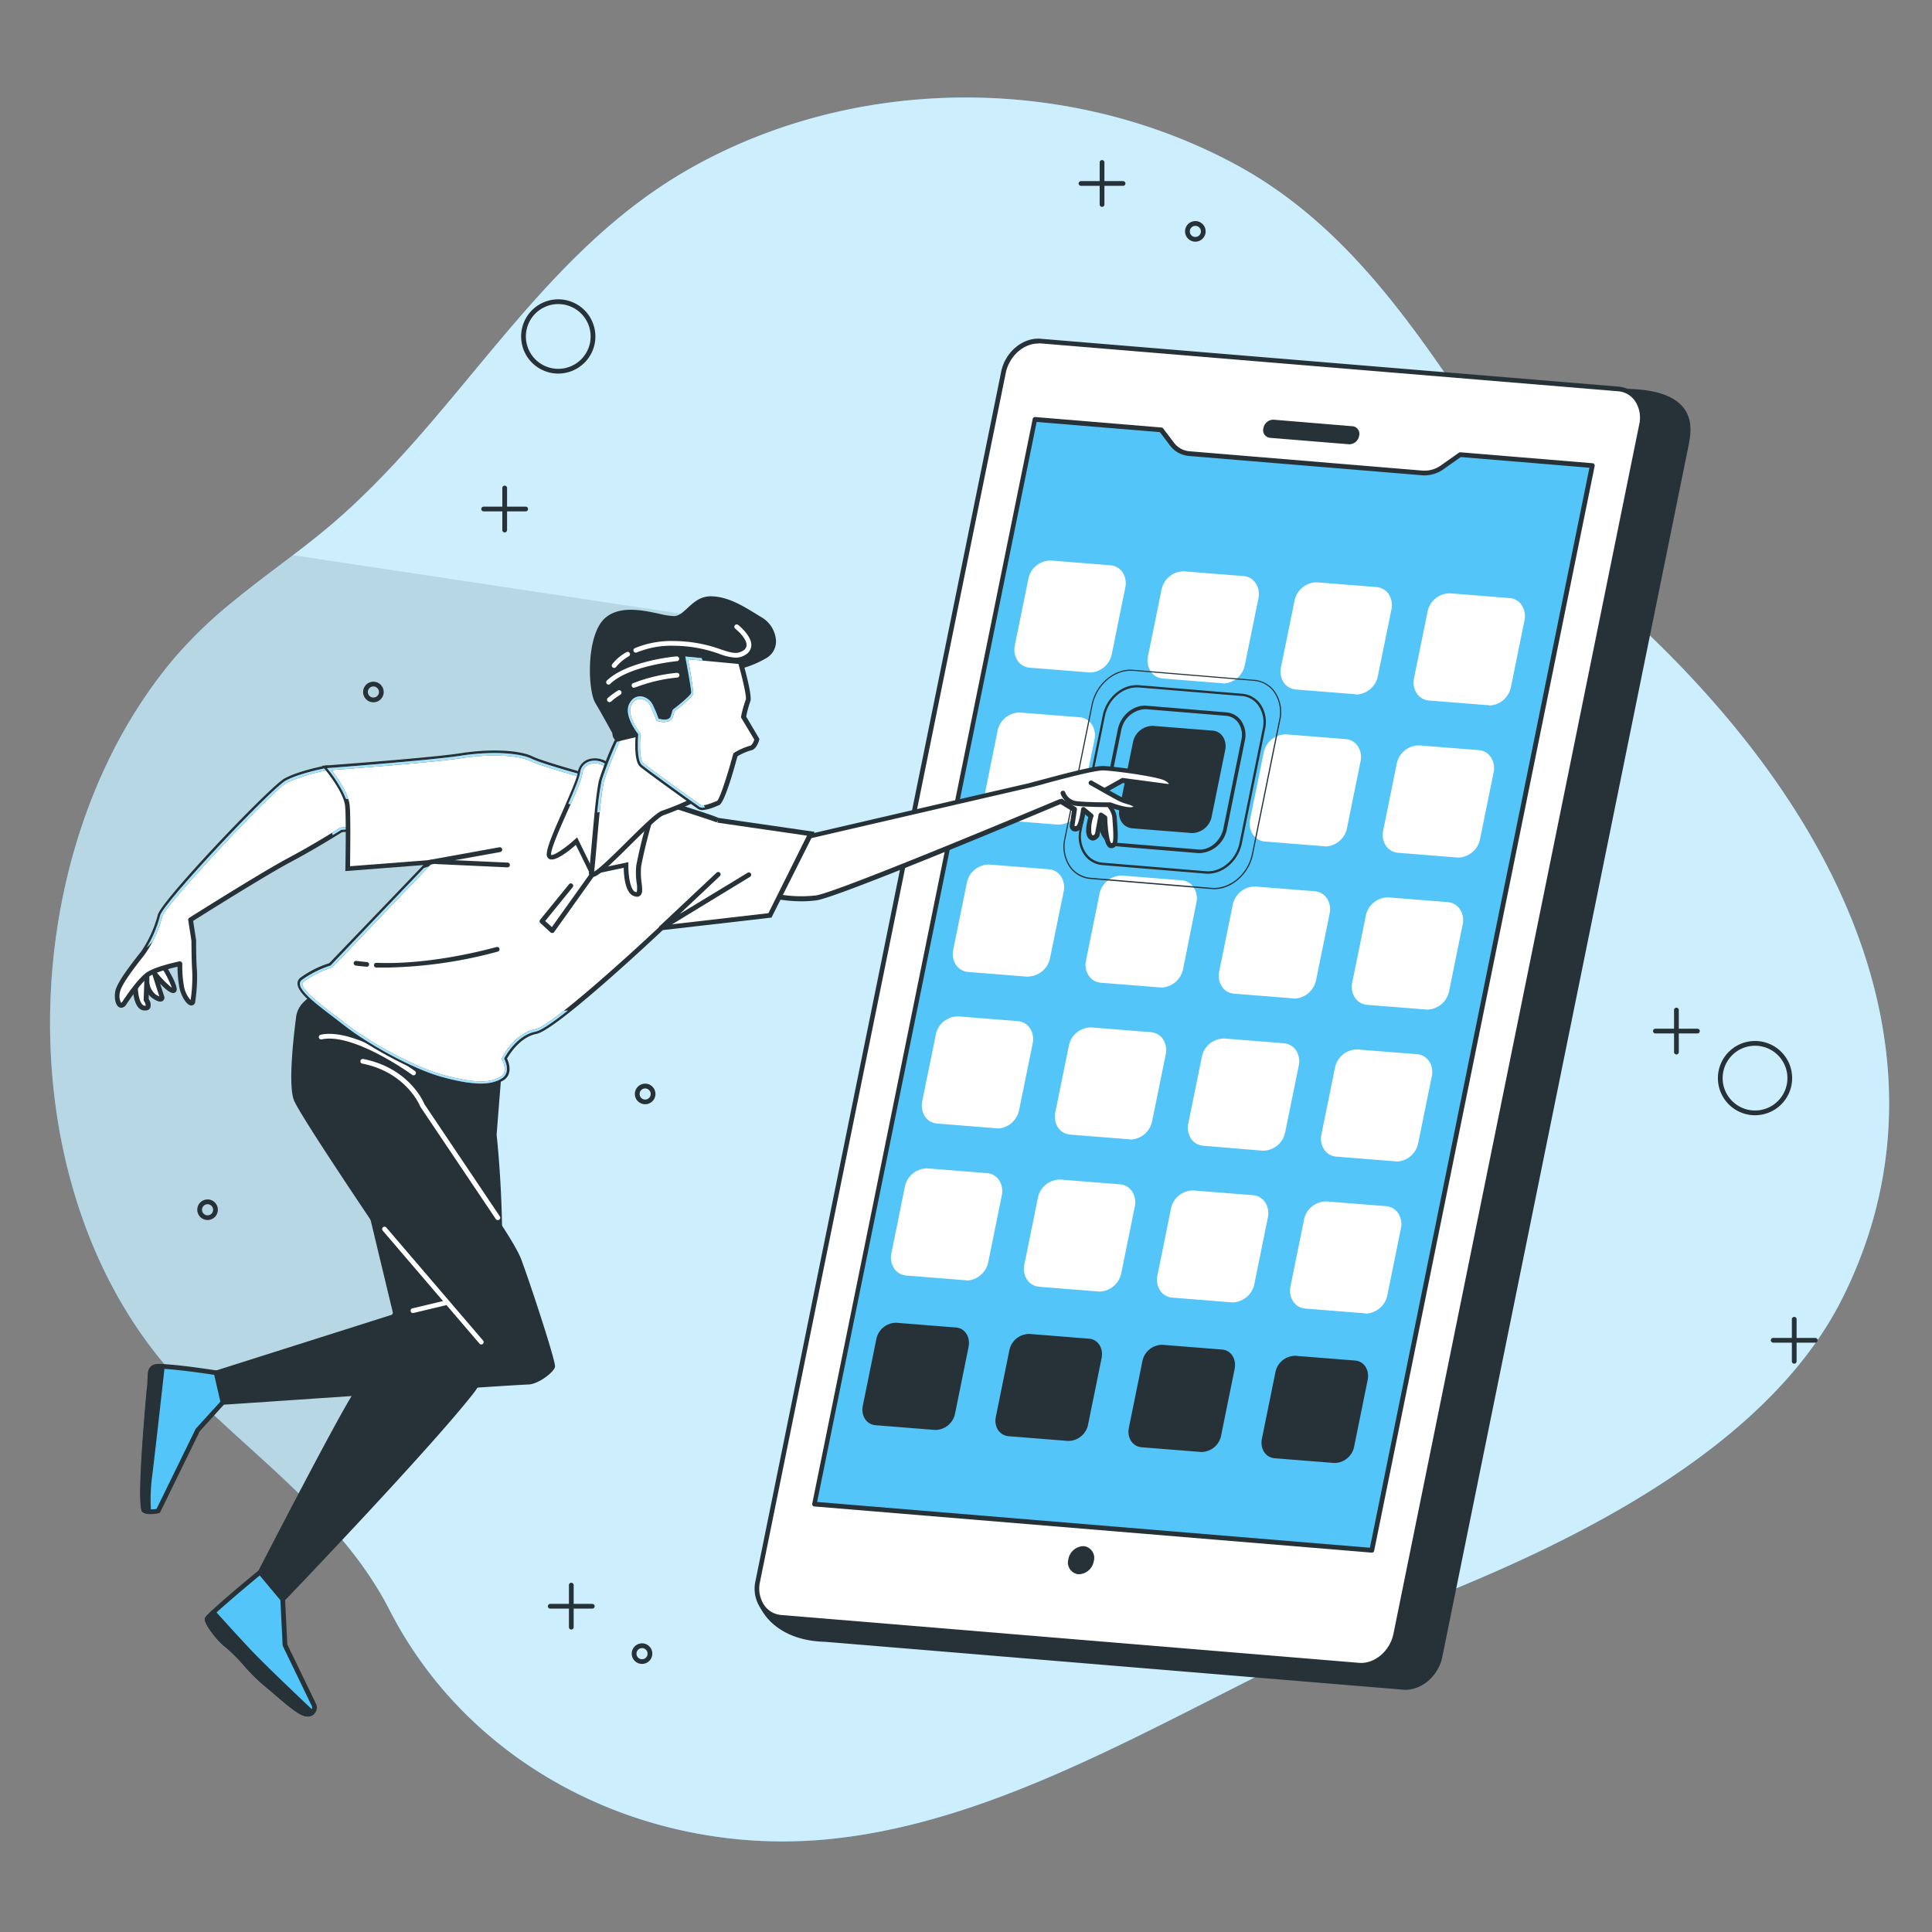<svg xmlns="http://www.w3.org/2000/svg" xmlns:xlink="http://www.w3.org/1999/xlink" width="512" height="512" viewBox="0 0 512 512">
  <rect x="0" y="0" width="512" height="512" fill="#808080" stroke="none"/>
  <defs>
    <clipPath id="clip-path">
      <path id="Intersection_1" data-name="Intersection 1" d="M61.953.646c-1.181,1.733-3.944,5.817-6.068,7.438s-8.632,2.965-8.632,2.965A32.223,32.223,0,0,0,46.8,4.968c-.565-2.928-2.764-5.44-2.965-3.882a40.869,40.869,0,0,0-.465,8.166c.251,2.89.214,7.953.214,7.953l.842,5.5S25.391,34.746,18.23,38.539,4.485,46.531,4.485,46.531L0,46.882s.213,7.94,2.952,11.157a26.612,26.612,0,0,0,5.377,4.9s7.136-1.32,10.894-3.355S51.751,27.169,52.517,23.79a30.965,30.965,0,0,1,4.5-9.85c1.532-2.023,6.458-8.016,6.785-10.5C64.042,1.594,63.561,0,62.815,0,62.554,0,62.259.2,61.953.646ZM47.379,11.678c.276-.063,6.684-1.4,8.895-3.092s5.026-5.8,6.194-7.538c.226-.339.364-.39.364-.39a4,4,0,0,1,.339,2.726c-.263,2.01-4.083,6.9-5.917,9.247l-.742.954a31.583,31.583,0,0,0-4.6,10.051c-.641,2.8-29.011,33.22-32.994,35.381A45.355,45.355,0,0,1,8.455,62.261,27.493,27.493,0,0,1,3.43,57.625C1.281,55.112.766,49.319.652,47.448l3.883-.314a.594.594,0,0,0,.288-.088c.063,0,6.647-4.221,13.695-7.965S44.577,23.35,44.765,23.224a.617.617,0,0,0,.289-.629l-.855-5.49c0-.113,0-5.026-.2-7.915a39.687,39.687,0,0,1,.426-7.777,7.525,7.525,0,0,1,1.76,3.656,31.145,31.145,0,0,1,.44,5.943.653.653,0,0,0,.226.5.592.592,0,0,0,.4.164Z" transform="translate(63.863 62.939) rotate(180)" fill="none"/>
    </clipPath>
    <clipPath id="clip-path-2">
      <path id="Intersection_2" data-name="Intersection 2" d="M81.981,1.3c-2.776,1.634-.7,5.328-.7,5.328s-3.115,6.131-8.38,7.149-33.333,27.5-33.333,27.5l-28.621,3.3L0,66.228l24.626,3.58s-.841-.113,16.12,5.29c0,0,13.845,5.277,14.688,5.39s15.441,4.058,18.645,5.629,10.843,2.022,18.72.792,35.519-3.242,35.519-3.242-5.177-6.169-5.49-10.152-.076-16.547-.076-16.547l-21.61,1.671,26.183-27.3a26.935,26.935,0,0,0,7.639-3.832c2.588-2.223-5.566-7.564-11.232-12.048S105.891,3.91,97.347,1.635A39.824,39.824,0,0,0,87.467,0,10.4,10.4,0,0,0,81.981,1.3ZM24.815,69.155,1.056,65.712,11.283,45.169l28.559-3.292.15-.138C47.757,34.4,68.89,15.2,73.023,14.412c5.5-1.055,8.682-7.223,8.8-7.538l.15-.3-.163-.288c-.063-.139-1.733-3.192.477-4.486s5.479-2.1,14.889.415c8.668,2.311,20.768,9.435,26.158,13.682.929.728,1.91,1.47,2.9,2.223,3.769,2.89,8.53,6.47,8.581,8.28a.668.668,0,0,1-.277.579,26.488,26.488,0,0,1-7.425,3.769h-.152l-.113.113-27.314,28.5,22.615-1.747c0,2.7-.189,12.4.087,15.919.252,3.267,3.392,7.652,4.876,9.562-5.39.4-27.516,2.085-34.375,3.154-7.4,1.168-15.078.854-18.345-.729s-17.879-5.566-18.845-5.691c-.7-.126-9.285-3.343-14.537-5.352-14.4-4.6-15.868-5.177-16.02-5.252l-.263.565Zm97.937-12.187Z" transform="translate(135.458 87.614) rotate(180)" fill="none"/>
    </clipPath>
    <clipPath id="clip-path-3">
      <path id="Intersection_3" data-name="Intersection 3" d="M3.594,7.609A136.165,136.165,0,0,1,0,21.668S8.972,31.707,11.785,34.082s6.961,1.571,7.376-1.859,8.066-18.018,8.241-21.41-7.287,3.305-7.287,3.305L16.082,5.876,6.986,7.8S7.087.724,4.6.07A1.9,1.9,0,0,0,4.124,0C2.394,0,4.106,3.708,3.594,7.609ZM4.147.574Zm.3.037C5.83.95,6.4,4.984,6.357,7.735v.779l9.4-1.986,4.184,8.557.615-.565c2.689-2.412,5.578-4.309,6.281-4.1v.3c-.087,1.683-2.361,6.822-4.359,11.308-1.91,4.3-3.769,8.354-3.92,10.05A2.889,2.889,0,0,1,16.673,34.5a4.547,4.547,0,0,1-4.473-.943C9.687,31.444,2.148,23.064.754,21.468A126.112,126.112,0,0,0,4.26,7.647a19.016,19.016,0,0,0-.113-4.762,6.159,6.159,0,0,1,0-2.291A.76.76,0,0,1,4.448.611Z" transform="translate(27.405 35.443) rotate(180)" fill="none"/>
    </clipPath>
    <clipPath id="clip-path-4">
      <path id="Intersection_4" data-name="Intersection 4" d="M8.794,16.337A79.031,79.031,0,0,0,0,20.018s10.377,9.926,11.471,10.366.654,4.071.377,5.754,3.028,4.963,7.263,3.253S20.718,35.9,20.718,35.9a104.433,104.433,0,0,0,4.309-10.831C26.107,21.225,27.151,4.8,27.716.606c.056-.418-.053-.606-.3-.606C25.181,0,11.736,15.443,8.794,16.337Zm4.913,21.886a2.725,2.725,0,0,1-1.256-2c.477-3.592.514-5.917-.767-6.419-.7-.339-5.855-5.088-10.592-9.612A71.087,71.087,0,0,1,8.946,16.94c1.482-.452,4.6-3.468,9.561-8.38,3.028-3,7.074-7.011,8.544-7.79-.189,1.482-.427,4.184-.7,7.262C25.794,14.44,25.09,22.405,24.4,24.893a102.865,102.865,0,0,1-4.271,10.742l-.226.491.439.3c.152.1.565.477.528.855s-.276.829-2.01,1.532a5.021,5.021,0,0,1-5.151-.59Z" transform="translate(27.731 39.871) rotate(180)" fill="none"/>
    </clipPath>
    <clipPath id="clip-path-5">
      <path id="Intersection_5" data-name="Intersection 5" d="M10.253,1.249c-1.194.4-4.56,12.79-4.56,12.79A16.943,16.943,0,0,1,1.747,15.8C.59,15.923,0,18.135,0,18.135l3.493,5.88a29.423,29.423,0,0,1-1.156,4.41C1.873,29.744,4.385,38.69,4.385,38.69l14.637,1.382s-1.683-8.783-1.57-9.624,4.887-4.486,4.887-4.486l.5-1.633c.5-1.646,3.229-.717,3.229-.717a32.33,32.33,0,0,0,1.52,3.632c1.143,2.424,4.712,3.479,6.283.263s-2.35-8.016-2.35-8.016.59-6.772-.917-8.117S16.359.922,15.278.2a1.5,1.5,0,0,0-.836-.2C13.147,0,11.2.928,10.253,1.249ZM4.9,38.1c-1.144-4.058-2.2-8.721-1.948-9.449a30.714,30.714,0,0,0,1.256-4.523V23.9L.691,18.046c.226-.716.7-1.583,1.118-1.62a16.934,16.934,0,0,0,4.2-1.847l.214-.127L6.3,14.2c1.52-5.615,3.53-11.8,4.246-12.4a5.96,5.96,0,0,0,.754-.289c.98-.377,3.016-1.181,3.594-.792,1.043.7,13.82,9.825,15.265,11.131.892.779.954,4.9.7,7.539v.251l.164.2s3.656,4.536,2.274,7.35a2.514,2.514,0,0,1-2.35,1.659,3.229,3.229,0,0,1-2.751-1.91c-1.069-2.362-1.484-3.556-1.5-3.569l-.087-.288-.3-.1a4.553,4.553,0,0,0-3.078,0,1.884,1.884,0,0,0-.955,1.143l-.44,1.445c-3.2,2.513-4.862,4.071-4.963,4.787a89.177,89.177,0,0,0,1.42,9Z" transform="translate(34.245 40.071) rotate(180)" fill="none"/>
    </clipPath>
    <clipPath id="clip-application-maintenance-support-process">
      <rect width="512" height="512"/>
    </clipPath>
  </defs>
  <g id="application-maintenance-support-process" clip-path="url(#clip-application-maintenance-support-process)">
    <g id="Mobile_apps-bro" data-name="Mobile apps-bro" transform="translate(13.268 25.841)">
      <g id="freepik--background-simple--inject-171" transform="translate(0)">
        <path id="Path_12434" data-name="Path 12434" d="M102.973,191.941c7.538-6.169,15.63-11.81,23.193-18.017,35.707-29.3,56.049-72.7,96.932-96.04,43.472-24.827,99.834-25.354,144.349-1.621,49.515,26.385,66.288,84.054,106.38,121.357,62.117,57.795,83.5,122.8,54.981,179.566-20.68,41.173-75.071,66.427-115.4,81.981-50.106,19.336-100.513,56.7-154.777,61.388-46.3,3.983-92.974-18.344-114.748-60.81-12.351-24.123-34.865-39.728-53.485-58.423-49-49.214-47.354-142.955-3.028-194.556a119.875,119.875,0,0,1,15.6-14.826Z" transform="translate(-53.883 -58.854)" fill="#54c5f8"/>
        <path id="Path_12435" data-name="Path 12435" d="M102.973,191.941c7.538-6.169,15.63-11.81,23.193-18.017,35.707-29.3,56.049-72.7,96.932-96.04,43.472-24.827,99.834-25.354,144.349-1.621,49.515,26.385,66.288,84.054,106.38,121.357,62.117,57.795,83.5,122.8,54.981,179.566-20.68,41.173-75.071,66.427-115.4,81.981-50.106,19.336-100.513,56.7-154.777,61.388-46.3,3.983-92.974-18.344-114.748-60.81-12.351-24.123-34.865-39.728-53.485-58.423-49-49.214-47.354-142.955-3.028-194.556a119.875,119.875,0,0,1,15.6-14.826Z" transform="translate(-53.883 -58.854)" fill="#fff" opacity="0.7"/>
      </g>
      <g id="freepik--Device--inject-171" transform="translate(186.709 63.905)">
        <path id="Path_12436" data-name="Path 12436" d="M113.928,454.057l153.119,12.69c4.41.364,8.795-3.3,9.775-8.2l65.132-320.385c.993-4.887,3-14.084-14.788-14.939L172.3,111.245c-4.4-.364-8.795,3.3-9.775,8.192L96.414,440.375C95.421,444.685,100.271,453.718,113.928,454.057Z" transform="translate(-95.187 -109.332)" fill="#263238"/>
        <path id="Path_12437" data-name="Path 12437" d="M267.775,467.516c4.473,0,8.795-3.769,9.787-8.732L342.695,138.4c.6-2.927,1.47-7.2-1.181-10.6-2.4-3.078-7.036-4.749-14.185-5.026L172.476,110.8c-4.7-.389-9.385,3.518-10.441,8.694L95.923,440.365c-.5,2.224.4,5.164,2.349,7.652s6.471,6.546,15.743,6.785l153.106,12.677A5.551,5.551,0,0,0,267.775,467.516ZM171.823,111.951h.553l154.865,11.974c6.684.314,11.144,1.872,13.28,4.6,2.287,2.965,1.52,6.722.967,9.473L276.331,458.558c-.93,4.586-5.026,8.016-9.109,7.7L114.1,453.557h0c-8.795-.214-13.029-4.033-14.8-6.282a8.694,8.694,0,0,1-2.111-6.621l66.075-321.026c.892-4.385,4.649-7.727,8.556-7.727Z" transform="translate(-95.312 -109.448)" fill="#263238"/>
        <path id="Path_12438" data-name="Path 12438" d="M112.333,448.449l153.119,12.677c4.4.364,8.795-3.3,9.775-8.192l65.132-320.461c.993-4.887-1.772-9.147-6.182-9.511L181.058,110.285c-4.41-.377-8.795,3.292-9.775,8.192L106.151,438.925C105.159,443.825,107.923,448.085,112.333,448.449Z" transform="translate(-105.314 -109.579)" fill="#fff"/>
        <path id="Path_12439" data-name="Path 12439" d="M266.165,461.868c4.485,0,8.795-3.769,9.8-8.72L341.1,132.688a9.184,9.184,0,0,0-1.457-7.35,7.262,7.262,0,0,0-5.289-2.915L181.232,109.746c-4.7-.4-9.385,3.505-10.441,8.694l-65.12,320.5a9.159,9.159,0,0,0,1.457,7.363,7.224,7.224,0,0,0,5.289,2.9l153.094,12.665Zm-85.587-350.9h.553l153.119,12.69a6.006,6.006,0,0,1,4.385,2.412,7.941,7.941,0,0,1,1.256,6.282l-65.157,320.6c-.93,4.573-5.026,8.029-9.109,7.689L112.506,447.96h0a6.043,6.043,0,0,1-4.385-2.412,7.916,7.916,0,0,1-1.256-6.357L172,118.8c.917-4.435,4.674-7.79,8.581-7.79Z" transform="translate(-105.437 -109.717)" fill="#263238"/>
        <path id="Path_12440" data-name="Path 12440" d="M167.37,131.609l21.045,1.721a2.676,2.676,0,0,0,2.638-2.224h0a2.01,2.01,0,0,0-1.658-2.551L168.35,126.81a2.7,2.7,0,0,0-2.651,2.224h0a2.023,2.023,0,0,0,1.671,2.576Z" transform="translate(-30.853 -105.335)" fill="#263238"/>
        <path id="Path_12441" data-name="Path 12441" d="M116.5,414.207l147.7,12.225,58.423-287.455-35-2.9-4.674,3.3a8.129,8.129,0,0,1-5.3,1.5l-61.765-5.026a6.42,6.42,0,0,1-4.636-2.513l-2.852-3.769-33.471-2.777Z" transform="translate(-100.636 -105.34)" fill="#54c5f8"/>
        <path id="Path_12442" data-name="Path 12442" d="M264.3,427.2a.616.616,0,0,0,.616-.5l58.436-287.455a.6.6,0,0,0-.113-.5.578.578,0,0,0-.44-.251l-35.016-2.9a.616.616,0,0,0-.415.113l-4.674,3.3a7.539,7.539,0,0,1-4.887,1.445l-61.765-5.126a5.754,5.754,0,0,1-4.184-2.287L209,129.266a.653.653,0,0,0-.452-.239l-33.458-2.777a.641.641,0,0,0-.666.5L116,414.22a.6.6,0,0,0,.113.5.628.628,0,0,0,.452.239Zm57.669-287.518L263.795,425.9,117.3,413.768l58.172-286.211,32.667,2.7,2.676,3.543a7.023,7.023,0,0,0,5.088,2.777l61.765,5.114a8.719,8.719,0,0,0,5.717-1.671l4.485-3.166Z" transform="translate(-100.729 -105.478)" fill="#263238"/>
        <path id="Path_12443" data-name="Path 12443" d="M221.677,367.853a4.171,4.171,0,0,1,4.121-3.443,3.141,3.141,0,0,1,2.6,4.008,4.159,4.159,0,0,1-4.121,3.443,3.141,3.141,0,0,1-2.6-4.008Z" transform="translate(-138.519 -44.411)" fill="#263238"/>
        <path id="Path_12444" data-name="Path 12444" d="M134.668,191.114l15.781,1.256a5.365,5.365,0,0,0,5.315-4.448l3.568-17.59c.54-2.651-.967-5.026-3.367-5.164l-15.781-1.319a5.39,5.39,0,0,0-5.315,4.46L131.3,185.825C130.8,188.6,132.268,190.913,134.668,191.114Z" transform="translate(44.077 -95.837)" fill="#fff"/>
        <path id="Path_12445" data-name="Path 12445" d="M150.917,193.167a6.081,6.081,0,0,0,5.6-4.963l3.568-17.59a5.3,5.3,0,0,0-.842-4.222,4.259,4.259,0,0,0-3.091-1.7l-15.781-1.256a6.006,6.006,0,0,0-5.981,4.95L130.827,185.9a5.277,5.277,0,0,0,.854,4.234,4.209,4.209,0,0,0,3.078,1.7l15.781,1.256ZM140,164.684h.276l15.781,1.256a3.015,3.015,0,0,1,2.186,1.256,4.083,4.083,0,0,1,.616,3.229l-3.568,17.59a4.749,4.749,0,0,1-4.649,3.945L134.86,190.7a2.915,2.915,0,0,1-2.174-1.256,4.033,4.033,0,0,1-.628-3.229l3.568-17.514A4.8,4.8,0,0,1,140,164.684Z" transform="translate(43.935 -95.942)" fill="#fff"/>
        <path id="Path_12446" data-name="Path 12446" d="M162.751,188.771l15.781,1.256a5.365,5.365,0,0,0,5.315-4.46l3.568-17.514c.54-2.664-.967-5.026-3.367-5.176l-15.781-1.256a5.365,5.365,0,0,0-5.315,4.46l-3.568,17.514C158.868,186.258,160.376,188.57,162.751,188.771Z" transform="translate(-19.285 -96.409)" fill="#fff"/>
        <path id="Path_12447" data-name="Path 12447" d="M178.976,190.847a6.081,6.081,0,0,0,5.6-5.026l3.568-17.514a5.34,5.34,0,0,0-.842-4.234,4.31,4.31,0,0,0-3.091-1.7l-15.781-1.256a6.031,6.031,0,0,0-5.98,4.963l-3.568,17.5a5.34,5.34,0,0,0,.842,4.234,4.259,4.259,0,0,0,3.091,1.7h0l15.781,1.256Zm-10.931-28.483h.289l15.781,1.256a3.053,3.053,0,0,1,2.186,1.256,4.1,4.1,0,0,1,.616,3.229l-3.568,17.514a4.762,4.762,0,0,1-4.649,3.958l-15.781-1.256h0a3.053,3.053,0,0,1-2.186-1.194,4.1,4.1,0,0,1-.616-3.229l3.568-17.514a4.8,4.8,0,0,1,4.36-4.021Z" transform="translate(-19.379 -96.537)" fill="#fff"/>
        <path id="Path_12448" data-name="Path 12448" d="M190.781,186.451l15.781,1.256a5.377,5.377,0,0,0,5.315-4.46l3.568-17.514c.54-2.664-.967-5.026-3.367-5.176L196.3,159.3a5.365,5.365,0,0,0-5.315,4.448l-3.568,17.527C186.824,183.926,188.269,186.25,190.781,186.451Z" transform="translate(-82.496 -97.004)" fill="#fff"/>
        <path id="Path_12449" data-name="Path 12449" d="M207.036,188.527a6.094,6.094,0,0,0,5.6-5.026l3.568-17.514a5.327,5.327,0,0,0-.842-4.234,4.259,4.259,0,0,0-3.091-1.7L196.495,158.8a6.006,6.006,0,0,0-5.98,4.963l-3.568,17.514a5.3,5.3,0,0,0,.842,4.222,4.259,4.259,0,0,0,3.091,1.7h0l15.781,1.256Zm-10.931-28.483h.289l15.781,1.256a2.965,2.965,0,0,1,2.186,1.194,4.1,4.1,0,0,1,.616,3.229l-3.568,17.514a4.762,4.762,0,0,1-4.649,3.958l-15.781-1.256a3.015,3.015,0,0,1-2.186-1.256,4.058,4.058,0,0,1-.616-3.216l3.568-17.527a4.8,4.8,0,0,1,4.36-3.895Z" transform="translate(-82.693 -97.132)" fill="#fff"/>
        <path id="Path_12450" data-name="Path 12450" d="M218.859,184.121l15.781,1.256a5.365,5.365,0,0,0,5.315-4.46l3.568-17.514c.54-2.651-.967-5.026-3.367-5.176l-15.781-1.256a5.377,5.377,0,0,0-5.315,4.46l-3.568,17.514C214.952,181.608,216.472,183.92,218.859,184.121Z" transform="translate(-145.878 -97.601)" fill="#fff"/>
        <path id="Path_12451" data-name="Path 12451" d="M235.142,186.184a6.081,6.081,0,0,0,5.6-5.026l3.543-17.464a5.3,5.3,0,0,0-.842-4.222,4.259,4.259,0,0,0-3.091-1.7l-15.781-1.256a6.006,6.006,0,0,0-5.981,4.95l-3.568,17.514a5.327,5.327,0,0,0,.842,4.234,4.259,4.259,0,0,0,3.091,1.7h0l15.781,1.256ZM224.211,157.7h.289l15.781,1.256a3.015,3.015,0,0,1,2.186,1.256,4.058,4.058,0,0,1,.565,3.191L239.514,181a4.749,4.749,0,0,1-4.649,3.958L219.085,183.7h0a2.965,2.965,0,0,1-2.186-1.256,4.1,4.1,0,0,1-.616-3.229l3.568-17.514a4.8,4.8,0,0,1,4.335-4Z" transform="translate(-146.054 -97.717)" fill="#fff"/>
        <path id="Path_12452" data-name="Path 12452" d="M141.188,223.161l15.781,1.256a5.39,5.39,0,0,0,5.327-4.46l3.556-17.514c.54-2.664-.967-5.026-3.355-5.176L146.7,196.01a5.377,5.377,0,0,0-5.315,4.46l-3.556,17.514C137.293,220.636,138.788,222.96,141.188,223.161Z" transform="translate(29.366 -87.591)" fill="#fff"/>
        <path id="Path_12453" data-name="Path 12453" d="M157.423,225.237a6.106,6.106,0,0,0,5.616-5.026L166.6,202.7a5.277,5.277,0,0,0-.842-4.234,4.209,4.209,0,0,0-3.078-1.7l-15.781-1.256a6.018,6.018,0,0,0-5.993,5.026l-3.556,17.514a5.264,5.264,0,0,0,.842,4.222,4.209,4.209,0,0,0,3.078,1.7h0l15.781,1.256Zm-10.918-28.483h.276l15.781,1.256a2.965,2.965,0,0,1,2.186,1.194,4,4,0,0,1,.616,3.229L161.808,220a4.762,4.762,0,0,1-4.649,3.958L141.366,222.7a2.99,2.99,0,0,1-2.174-1.256,3.97,3.97,0,0,1-.616-3.216l3.556-17.514a4.8,4.8,0,0,1,4.372-3.958Z" transform="translate(29.237 -87.719)" fill="#fff"/>
        <path id="Path_12454" data-name="Path 12454" d="M169.248,220.831l15.781,1.256a5.377,5.377,0,0,0,5.327-4.46l3.556-17.514c.54-2.651-.967-5.026-3.355-5.176l-15.793-1.256a5.377,5.377,0,0,0-5.315,4.46l-3.556,17.514C165.353,218.318,166.848,220.63,169.248,220.831Z" transform="translate(-33.949 -88.188)" fill="#fff"/>
        <path id="Path_12455" data-name="Path 12455" d="M185.486,222.9a6.094,6.094,0,0,0,5.616-5.026l3.556-17.514a5.264,5.264,0,0,0-.842-4.222,4.209,4.209,0,0,0-3.078-1.7l-15.78-1.256a6.031,6.031,0,0,0-5.993,4.95l-3.556,17.514a5.277,5.277,0,0,0,.842,4.234,4.209,4.209,0,0,0,3.078,1.7h0l15.781,1.256Zm-10.918-28.483h.276l15.781,1.256a3.015,3.015,0,0,1,2.186,1.256,4.008,4.008,0,0,1,.616,3.216l-3.556,17.527a4.749,4.749,0,0,1-4.661,3.945l-15.781-1.256h0a2.94,2.94,0,0,1-2.174-1.194,4,4,0,0,1-.616-3.229l3.556-17.514A4.8,4.8,0,0,1,174.567,194.421Z" transform="translate(-34.08 -88.314)" fill="#fff"/>
        <path id="Path_12456" data-name="Path 12456" d="M225.386,216.168l15.781,1.319a5.4,5.4,0,0,0,5.327-4.46l3.543-17.514c.54-2.664-.967-5.026-3.367-5.176l-15.781-1.256a5.377,5.377,0,0,0-5.315,4.448l-3.556,17.514C221.491,213.655,222.986,215.98,225.386,216.168Z" transform="translate(-160.597 -89.368)" fill="#fff"/>
        <path id="Path_12457" data-name="Path 12457" d="M241.6,218.257a6.106,6.106,0,0,0,5.616-5.026l3.556-17.464a5.277,5.277,0,0,0-.842-4.234,4.209,4.209,0,0,0-3.078-1.7l-15.793-1.256a6.018,6.018,0,0,0-5.98,4.95l-3.556,17.59a5.264,5.264,0,0,0,.842,4.222,4.209,4.209,0,0,0,3.078,1.7h0l15.781,1.256Zm-10.918-28.483h.276l15.781,1.256a2.965,2.965,0,0,1,2.186,1.194,4.033,4.033,0,0,1,.616,3.229l-3.556,17.527a4.737,4.737,0,0,1-4.661,3.958l-15.781-1.256a2.99,2.99,0,0,1-2.174-1.256,3.983,3.983,0,0,1-.616-3.229l3.518-17.464a4.787,4.787,0,0,1,4.41-3.958Z" transform="translate(-160.707 -89.496)" fill="#fff"/>
        <path id="Path_12458" data-name="Path 12458" d="M147.748,255.221l15.781,1.256a5.377,5.377,0,0,0,5.315-4.46L172.4,234.5c.54-2.664-.955-5.026-3.355-5.176l-15.781-1.256a5.377,5.377,0,0,0-5.327,4.46l-3.556,17.514C143.9,252.708,145.411,255.02,147.748,255.221Z" transform="translate(14.564 -79.37)" fill="#fff"/>
        <path id="Path_12459" data-name="Path 12459" d="M163.955,257.3a6.094,6.094,0,0,0,5.6-5.026l3.556-17.514a5.252,5.252,0,0,0-.842-4.234,4.3,4.3,0,0,0-3.078-1.7l-15.781-1.256a6.031,6.031,0,0,0-5.993,5.026l-3.556,17.514a5.289,5.289,0,0,0,.842,4.234,4.234,4.234,0,0,0,3.078,1.7h0l15.793,1.256Zm-10.931-28.483h.289l15.781,1.256a2.99,2.99,0,0,1,2.174,1.256,3.97,3.97,0,0,1,.616,3.216l-3.556,17.514a4.749,4.749,0,0,1-4.649,3.958L147.9,254.759a3.053,3.053,0,0,1-2.186-1.256,4.046,4.046,0,0,1-.616-3.229l3.556-17.514A4.825,4.825,0,0,1,153.024,228.814Z" transform="translate(14.527 -79.498)" fill="#fff"/>
        <path id="Path_12460" data-name="Path 12460" d="M175.774,252.9l15.781,1.256a5.377,5.377,0,0,0,5.315-4.46l3.556-17.514c.54-2.664-.955-5.026-3.355-5.176l-15.781-1.256a5.377,5.377,0,0,0-5.327,4.46l-3.556,17.514C171.854,250.376,173.361,252.7,175.774,252.9Z" transform="translate(-48.642 -79.965)" fill="#fff"/>
        <path id="Path_12461" data-name="Path 12461" d="M192,254.969a6.106,6.106,0,0,0,5.616-5.026l3.556-17.477a5.277,5.277,0,0,0-.842-4.234,4.209,4.209,0,0,0-3.078-1.7l-15.78-1.256a6.031,6.031,0,0,0-5.993,4.963l-3.556,17.514a5.264,5.264,0,0,0,.842,4.222,4.234,4.234,0,0,0,3.078,1.7l15.793,1.256Zm-10.918-28.483h.289l15.781,1.256A2.94,2.94,0,0,1,199.328,229a4,4,0,0,1,.616,3.229l-3.556,17.514a4.737,4.737,0,0,1-4.649,3.958l-15.781-1.256a3.015,3.015,0,0,1-2.186-1.256,4.008,4.008,0,0,1-.616-3.216l3.556-17.514a4.825,4.825,0,0,1,4.372-3.97Z" transform="translate(-48.789 -80.086)" fill="#fff"/>
        <path id="Path_12462" data-name="Path 12462" d="M203.84,250.541l15.781,1.256a5.377,5.377,0,0,0,5.315-4.46l3.556-17.514c.54-2.651-.955-5.026-3.355-5.176l-15.781-1.256a5.39,5.39,0,0,0-5.327,4.46l-3.556,17.514C199.933,248.028,201.415,250.378,203.84,250.541Z" transform="translate(-111.976 -80.57)" fill="#fff"/>
        <path id="Path_12463" data-name="Path 12463" d="M220.156,252.634a6.094,6.094,0,0,0,5.616-5.026l3.505-17.464a5.264,5.264,0,0,0-.842-4.222,4.209,4.209,0,0,0-3.078-1.7l-15.78-1.256a6.031,6.031,0,0,0-5.993,4.95l-3.556,17.514a5.277,5.277,0,0,0,.842,4.234,4.209,4.209,0,0,0,3.078,1.7l15.781,1.256Zm-10.981-28.483h.289l15.78,1.256a2.99,2.99,0,0,1,2.174,1.256,3.97,3.97,0,0,1,.616,3.216l-3.556,17.514a4.724,4.724,0,0,1-4.649,3.958L204.049,250.1a2.965,2.965,0,0,1-2.186-1.194,4.046,4.046,0,0,1-.616-3.229l3.556-17.514a4.825,4.825,0,0,1,4.372-4.008Z" transform="translate(-112.197 -80.678)" fill="#fff"/>
        <path id="Path_12464" data-name="Path 12464" d="M231.884,248.251l15.793,1.256a5.377,5.377,0,0,0,5.315-4.46l3.556-17.514c.54-2.664-.955-5.026-3.355-5.176L237.412,221.1a5.377,5.377,0,0,0-5.327,4.46l-3.556,17.514C227.989,245.738,229.547,248.05,231.884,248.251Z" transform="translate(-175.287 -81.157)" fill="#fff"/>
        <path id="Path_12465" data-name="Path 12465" d="M248.08,250.316a6.106,6.106,0,0,0,5.616-5.026l3.581-17.464a5.289,5.289,0,0,0-.842-4.234,4.209,4.209,0,0,0-3.078-1.7l-15.78-1.256a6.031,6.031,0,0,0-5.993,5.026l-3.556,17.514a5.252,5.252,0,0,0,.842,4.222,4.272,4.272,0,0,0,3.078,1.709l15.781,1.256Zm-10.906-28.483h.289l15.781,1.256a3.028,3.028,0,0,1,2.174,1.256,4,4,0,0,1,.616,3.229l-3.556,17.514a4.724,4.724,0,0,1-4.649,3.958l-15.781-1.256a3.015,3.015,0,0,1-2.186-1.256,3.97,3.97,0,0,1-.616-3.216L232.8,225.8a4.825,4.825,0,0,1,4.372-3.97Z" transform="translate(-175.376 -81.275)" fill="#fff"/>
        <path id="Path_12466" data-name="Path 12466" d="M154.23,287.291l15.781,1.256a5.365,5.365,0,0,0,5.315-4.448l3.568-17.527c.54-2.651-.967-5.026-3.367-5.164l-15.781-1.319a5.39,5.39,0,0,0-5.315,4.46l-3.568,17.514C150.322,284.779,151.83,287.09,154.23,287.291Z" transform="translate(-0.047 -71.16)" fill="#fff"/>
        <path id="Path_12467" data-name="Path 12467" d="M170.438,289.352a6.081,6.081,0,0,0,5.6-5.026l3.568-17.514a5.3,5.3,0,0,0-.817-4.209,4.259,4.259,0,0,0-3.091-1.7l-15.781-1.256a5.993,5.993,0,0,0-5.98,4.95l-3.568,17.514a5.327,5.327,0,0,0,.842,4.234,4.259,4.259,0,0,0,3.091,1.7h0l15.781,1.256Zm-10.931-28.483h.289l15.781,1.256a3.015,3.015,0,0,1,2.186,1.256,4.083,4.083,0,0,1,.616,3.229l-3.568,17.514a4.762,4.762,0,0,1-4.649,3.958l-15.781-1.256a3.015,3.015,0,0,1-2.186-1.256,4.083,4.083,0,0,1-.616-3.229l3.568-17.514a4.8,4.8,0,0,1,4.36-3.958Z" transform="translate(-0.149 -71.273)" fill="#fff"/>
        <path id="Path_12468" data-name="Path 12468" d="M182.29,284.943,198.07,286.2a5.365,5.365,0,0,0,5.315-4.46l3.568-17.427c.54-2.664-.967-5.026-3.367-5.176l-15.781-1.256a5.365,5.365,0,0,0-5.315,4.46l-3.568,17.514C178.382,282.43,179.89,284.742,182.29,284.943Z" transform="translate(-63.362 -71.727)" fill="#fff"/>
        <path id="Path_12469" data-name="Path 12469" d="M198.526,287.067a6.081,6.081,0,0,0,5.6-5.026l3.568-17.514a5.34,5.34,0,0,0-.842-4.234,4.347,4.347,0,0,0-3.091-1.7l-15.781-1.256A6.018,6.018,0,0,0,182,262.3l-3.568,17.514a5.34,5.34,0,0,0,.842,4.234,4.309,4.309,0,0,0,3.091,1.7h0l15.793,1.319ZM187.6,258.584h.289l15.781,1.256a3.053,3.053,0,0,1,2.186,1.194,4.1,4.1,0,0,1,.616,3.229L202.9,281.777a4.737,4.737,0,0,1-4.649,3.958l-15.781-1.256a3.053,3.053,0,0,1-2.186-1.194,4.1,4.1,0,0,1-.616-3.229l3.568-17.514a4.8,4.8,0,0,1,4.36-4Z" transform="translate(-63.491 -71.865)" fill="#fff"/>
        <path id="Path_12470" data-name="Path 12470" d="M210.422,282.631l15.781,1.256a5.378,5.378,0,0,0,5.315-4.46l3.518-17.464c.54-2.664-.967-5.026-3.367-5.176l-15.781-1.256a5.365,5.365,0,0,0-5.315,4.448L207,277.568A4.05,4.05,0,0,0,210.422,282.631Z" transform="translate(-126.75 -72.329)" fill="#fff"/>
        <path id="Path_12471" data-name="Path 12471" d="M226.586,284.714a6.094,6.094,0,0,0,5.6-5.026l3.568-17.514a5.327,5.327,0,0,0-.842-4.234,4.259,4.259,0,0,0-3.091-1.684L216.045,255a5.993,5.993,0,0,0-5.98,4.963L206.5,277.477a5.3,5.3,0,0,0,.842,4.222,4.259,4.259,0,0,0,3.091,1.7l15.781,1.256Zm-10.931-28.483h.289l15.781,1.256a2.965,2.965,0,0,1,2.186,1.256,4.1,4.1,0,0,1,.616,3.229l-3.568,17.514a4.762,4.762,0,0,1-4.649,3.958l-15.781-1.256a3.015,3.015,0,0,1-2.186-1.256,4.058,4.058,0,0,1-.616-3.216l3.568-17.527a4.8,4.8,0,0,1,4.36-3.933Z" transform="translate(-126.806 -72.465)" fill="#fff"/>
        <path id="Path_12472" data-name="Path 12472" d="M238.374,280.3l15.781,1.256a5.365,5.365,0,0,0,5.315-4.46l3.593-17.464c.54-2.651-.967-5.026-3.367-5.176L243.914,253.2a5.377,5.377,0,0,0-5.315,4.46l-3.568,17.514C234.466,277.788,235.974,280.1,238.374,280.3Z" transform="translate(-189.956 -72.927)" fill="#fff"/>
        <path id="Path_12473" data-name="Path 12473" d="M254.646,282.384a6.081,6.081,0,0,0,5.6-5.026l3.568-17.514a5.264,5.264,0,0,0-.854-4.222,4.209,4.209,0,0,0-3.078-1.7L244.1,252.67a5.993,5.993,0,0,0-5.98,4.95l-3.568,17.514a5.34,5.34,0,0,0,.842,4.234,4.259,4.259,0,0,0,3.091,1.7l15.78,1.256ZM243.728,253.9H244l15.781,1.256a3.015,3.015,0,0,1,2.186,1.256,4.058,4.058,0,0,1,.616,3.216l-3.568,17.514a4.749,4.749,0,0,1-4.649,3.958l-15.781-1.256a3,3,0,0,1-2.186-1.194,4.1,4.1,0,0,1-.616-3.229l3.568-17.552a4.8,4.8,0,0,1,4.372-3.97Z" transform="translate(-190.121 -73.063)" fill="#fff"/>
        <path id="Path_12474" data-name="Path 12474" d="M160.743,319.351l15.781,1.256a5.39,5.39,0,0,0,5.327-4.46l3.556-17.514c.54-2.664-.967-5.026-3.355-5.176L166.259,292.2a5.377,5.377,0,0,0-5.315,4.46l-3.556,17.514C156.861,316.826,158.356,319.15,160.743,319.351Z" transform="translate(-14.765 -62.926)" fill="#fff"/>
        <path id="Path_12475" data-name="Path 12475" d="M176.973,321.427a6.106,6.106,0,0,0,5.616-5.026l3.556-17.514a5.277,5.277,0,0,0-.842-4.234,4.209,4.209,0,0,0-3.078-1.7L166.432,291.7a6.006,6.006,0,0,0-5.981,4.963L156.9,314.177a5.264,5.264,0,0,0,.842,4.221,4.209,4.209,0,0,0,3.116,1.7h0l15.781,1.256Zm-10.918-28.483h.276l15.781,1.256a2.965,2.965,0,0,1,2.186,1.194,4,4,0,0,1,.616,3.229l-3.556,17.514A4.787,4.787,0,0,1,176.7,320.1l-15.781-1.256a2.99,2.99,0,0,1-2.174-1.256,3.97,3.97,0,0,1-.616-3.216l3.556-17.514A4.812,4.812,0,0,1,166.055,292.944Z" transform="translate(-14.875 -63.055)" fill="#fff"/>
        <path id="Path_12476" data-name="Path 12476" d="M188.8,317.034l15.781,1.256a5.377,5.377,0,0,0,5.327-4.448l3.556-17.59c.54-2.651-.967-5.026-3.367-5.176l-15.781-1.256A5.377,5.377,0,0,0,189,294.28l-3.556,17.514C184.905,314.521,186.35,316.833,188.8,317.034Z" transform="translate(-78.064 -63.537)" fill="#fff"/>
        <path id="Path_12477" data-name="Path 12477" d="M205.036,319.054a6.094,6.094,0,0,0,5.616-4.963l3.556-17.527a5.264,5.264,0,0,0-.842-4.222,4.209,4.209,0,0,0-3.078-1.7l-15.793-1.256a5.993,5.993,0,0,0-5.98,4.95l-3.556,17.514a5.277,5.277,0,0,0,.842,4.234,4.209,4.209,0,0,0,3.078,1.7h0l15.781,1.256Zm-10.918-28.483h.276l15.781,1.256a3.015,3.015,0,0,1,2.186,1.256,4.008,4.008,0,0,1,.616,3.216l-3.556,17.527a4.749,4.749,0,0,1-4.661,3.945l-15.768-1.231a2.94,2.94,0,0,1-2.174-1.256,4,4,0,0,1-.616-3.229l3.556-17.514a4.812,4.812,0,0,1,4.36-3.933Z" transform="translate(-78.193 -63.647)" fill="#fff"/>
        <path id="Path_12478" data-name="Path 12478" d="M216.856,314.7l15.781,1.256a5.378,5.378,0,0,0,5.327-4.46l3.556-17.514c.54-2.664-.967-5.026-3.367-5.176l-15.781-1.256a5.377,5.377,0,0,0-5.377,4.46L213.5,309.475C212.962,312.188,214.482,314.5,216.856,314.7Z" transform="translate(-141.375 -64.119)" fill="#fff"/>
        <path id="Path_12479" data-name="Path 12479" d="M233.121,316.767a6.094,6.094,0,0,0,5.616-5.026l3.543-17.464a5.29,5.29,0,0,0-.842-4.234,4.234,4.234,0,0,0-3.078-1.7l-15.793-1.256a5.993,5.993,0,0,0-5.98,4.963l-3.556,17.514a5.239,5.239,0,0,0,.842,4.234,4.209,4.209,0,0,0,3.078,1.7l15.781,1.256Zm-10.943-28.533h.276l15.781,1.256a3.053,3.053,0,0,1,2.186,1.256,4.046,4.046,0,0,1,.616,3.229l-3.556,17.514a4.749,4.749,0,0,1-4.661,3.958l-15.781-1.256a3.028,3.028,0,0,1-2.174-1.256,4,4,0,0,1-.616-3.229l3.556-17.514A4.8,4.8,0,0,1,222.177,288.233Z" transform="translate(-141.533 -64.237)" fill="#fff"/>
        <path id="Path_12480" data-name="Path 12480" d="M244.918,312.358l15.78,1.319a5.4,5.4,0,0,0,5.327-4.46l3.556-17.514c.54-2.664-.967-5.026-3.367-5.176l-15.781-1.256a5.377,5.377,0,0,0-5.315,4.448l-3.556,17.59C241.023,309.845,242.518,312.17,244.918,312.358Z" transform="translate(-204.692 -64.703)" fill="#fff"/>
        <path id="Path_12481" data-name="Path 12481" d="M261.153,314.457a6.106,6.106,0,0,0,5.616-5.026l3.556-17.514a5.277,5.277,0,0,0-.842-4.234,4.234,4.234,0,0,0-3.078-1.7l-15.793-1.256a6.018,6.018,0,0,0-5.98,4.95l-3.556,17.527a5.264,5.264,0,0,0,.842,4.221,4.209,4.209,0,0,0,3.078,1.7l15.781,1.256Zm-10.868-28.483h.276l15.78,1.256a2.965,2.965,0,0,1,2.186,1.256,4.033,4.033,0,0,1,.616,3.229l-3.556,17.514a4.787,4.787,0,0,1-4.661,3.958l-15.781-1.256a2.99,2.99,0,0,1-2.174-1.256,3.983,3.983,0,0,1-.616-3.229l3.556-17.514A4.787,4.787,0,0,1,250.285,285.974Z" transform="translate(-204.82 -64.842)" fill="#fff"/>
        <path id="Path_12482" data-name="Path 12482" d="M167.269,351.411l15.781,1.256a5.377,5.377,0,0,0,5.315-4.46l3.556-17.514c.54-2.664-.955-5.026-3.355-5.176l-15.781-1.256a5.377,5.377,0,0,0-5.327,4.46L163.9,346.235C163.362,348.9,164.869,351.21,167.269,351.411Z" transform="translate(-29.458 -54.706)" fill="#263238"/>
        <path id="Path_12483" data-name="Path 12483" d="M195.317,349.091l15.793,1.256a5.377,5.377,0,0,0,5.315-4.46l3.556-17.514c.54-2.664-.955-5.026-3.355-5.176l-15.781-1.256a5.377,5.377,0,0,0-5.327,4.46l-3.556,17.514C191.422,346.566,192.929,348.89,195.317,349.091Z" transform="translate(-92.772 -55.301)" fill="#263238"/>
        <path id="Path_12484" data-name="Path 12484" d="M223.377,346.751l15.793,1.256a5.377,5.377,0,0,0,5.315-4.46l3.556-17.464c.54-2.651-.955-5.026-3.355-5.176L228.9,319.65a5.39,5.39,0,0,0-5.327,4.46l-3.556,17.514C219.482,344.238,220.989,346.55,223.377,346.751Z" transform="translate(-156.087 -55.888)" fill="#263238"/>
        <path id="Path_12485" data-name="Path 12485" d="M251.436,344.441,267.23,345.7a5.377,5.377,0,0,0,5.315-4.46l3.556-17.514c.54-2.664-.955-5.026-3.355-5.176l-15.781-1.256a5.377,5.377,0,0,0-5.327,4.46l-3.556,17.514C247.542,341.928,249.049,344.24,251.436,344.441Z" transform="translate(-219.402 -56.493)" fill="#263238"/>
        <path id="Path_12486" data-name="Path 12486" d="M222.066,237.715c4.7,0,9.235-4,10.29-9.21l7.237-35.582a9.586,9.586,0,0,0-1.52-7.7,7.451,7.451,0,0,0-5.453-3l-32.064-2.664c-4.938-.4-9.863,3.769-10.968,9.184l-7.237,35.582a9.624,9.624,0,0,0,1.508,7.7,7.538,7.538,0,0,0,5.465,3l32.064,2.664Zm-22.188-57.87h.653l32.064,2.664a7.174,7.174,0,0,1,5.227,2.877,9.235,9.235,0,0,1,1.457,7.451l-7.224,35.582c-1.081,5.315-5.855,9.31-10.642,8.933l-32.064-2.664a7.224,7.224,0,0,1-5.239-2.877,9.323,9.323,0,0,1-1.457-7.451l7.237-35.582C190.969,183.727,195.317,179.844,199.877,179.844Z" transform="translate(-100.273 -91.817)" fill="#263238"/>
        <path id="Path_12487" data-name="Path 12487" d="M219.612,232.783c4.1,0,8.041-3.468,8.958-8l6.169-30.355a8.368,8.368,0,0,0-1.319-6.709,6.571,6.571,0,0,0-4.787-2.638l-27.352-2.262c-4.3-.364-8.594,3.216-9.561,7.978l-6.169,30.355a8.368,8.368,0,0,0,1.332,6.709,6.571,6.571,0,0,0,4.787,2.638l27.377,2.262a4.645,4.645,0,0,0,.565.025Zm-18.934-49.364a4.074,4.074,0,0,1,.553,0l27.352,2.262a5.943,5.943,0,0,1,4.284,2.4,7.727,7.727,0,0,1,1.256,6.207l-6.169,30.355c-.9,4.46-4.862,7.79-8.883,7.476l-27.352-2.262a5.918,5.918,0,0,1-4.335-2.387,7.727,7.727,0,0,1-1.256-6.207l6.182-30.355c.892-4.247,4.561-7.488,8.368-7.488Z" transform="translate(-99.453 -90.981)" fill="#263238"/>
        <path id="Path_12488" data-name="Path 12488" d="M216.36,226.218a7.79,7.79,0,0,0,7.149-6.357l4.762-23.47a6.684,6.684,0,0,0-1.055-5.365,5.3,5.3,0,0,0-3.87-2.123l-21.133-1.759c-3.43-.276-6.86,2.513-7.626,6.345l-4.774,23.47a6.684,6.684,0,0,0,1.068,5.365,5.277,5.277,0,0,0,3.857,2.123l21.145,1.759Zm-14.637-38.145h.415l21.133,1.746a4.385,4.385,0,0,1,3.191,1.759,5.729,5.729,0,0,1,.892,4.611l-4.774,23.47c-.678,3.329-3.644,5.842-6.621,5.591L194.813,223.5a4.385,4.385,0,0,1-3.179-1.759,5.729,5.729,0,0,1-.892-4.611l4.762-23.47a6.822,6.822,0,0,1,6.219-5.591Z" transform="translate(-98.349 -89.869)" fill="#263238"/>
        <path id="Path_12489" data-name="Path 12489" d="M197.308,218.541l15.781,1.256a5.378,5.378,0,0,0,5.327-4.46l3.556-17.514c.54-2.664-.967-5.026-3.355-5.176l-15.793-1.256a5.377,5.377,0,0,0-5.315,4.46l-3.556,17.514C193.413,216.028,194.908,218.3,197.308,218.541Z" transform="translate(-97.264 -88.775)" fill="#263238"/>
      </g>
      <g id="freepik--Character--inject-171" transform="translate(0 121.289)">
        <path id="Path_12490" data-name="Path 12490" d="M353.02,167.188c5.026-4.046,10.164-7.89,15.278-11.8L477.141,171.8l-8.657,40.394-70.2,67.319,24.035,75.008-49.063,52.92c-10.491-10.7-22.276-20.3-32.817-30.883-49-49.214-47.354-142.955-3.028-194.556a119.874,119.874,0,0,1,15.6-14.813Z" transform="translate(-303.93 -155.39)" opacity="0.1"/>
        <path id="Path_12491" data-name="Path 12491" d="M213.294,218.965s57.694-13.406,60.936-14.047,16.585-4.624,19.713-4.5,14.323,1.633,16.459,2.777,1.42,2.186.289,2.035l-11.76-1.583-6.169,3.455s3.769,3.769,4.008,6.282c.528,6.282.389,7.752-1.005,7.538s-1.583-7.337-1.583-7.337l-1.055-.716-.98,5.289s-1.369,1.834-2.136-.239c-.528-1.445.528-4.825.528-4.825l-2.06-1.7s-.515,4.385-1.508,4.925-1.545,0-1.432-.829.6-4.108.6-4.108l-3.644-2.211s-58.637,24.676-64.743,25.568a34.991,34.991,0,0,1-12.439-.8Z" transform="translate(-14.666 -143.844)" fill="#fff"/>
        <path id="Path_12492" data-name="Path 12492" d="M214.177,235.706a27.541,27.541,0,0,0,3.895-.264c5.968-.879,59.592-23.394,64.6-25.493l3.015,1.834c-.138.9-.452,3.04-.54,3.694a1.5,1.5,0,0,0,.591,1.483,1.671,1.671,0,0,0,1.759,0c.9-.49,1.42-2.676,1.671-4.284l.879.729c-.289,1.005-.879,3.48-.389,4.812a1.893,1.893,0,0,0,1.369,1.382c.967.151,1.759-.867,1.847-.98a.841.841,0,0,0,.113-.264l.8-4.284c.113,3.43.578,7.363,2.111,7.538a1.508,1.508,0,0,0,1.256-.364c.842-.8.842-2.664.4-7.878-.176-2.111-2.513-4.85-3.618-6.043l5.277-2.953,11.559,1.545a1.508,1.508,0,0,0,1.734-.867c.138-.465.126-1.382-1.658-2.349-2.324-1.256-13.821-2.714-16.723-2.839-2.312-.1-9.775,1.872-15.2,3.317-2.023.54-3.769.993-4.674,1.256-3.2.7-60.308,13.971-60.936,14.11a.616.616,0,0,0-.415.314l-7.978,14.914a.628.628,0,0,0,0,.54.59.59,0,0,0,.415.352A36.8,36.8,0,0,0,214.177,235.706Zm68.55-27.088a.54.54,0,0,0-.239,0c-.591.239-58.637,24.651-64.592,25.53a34.125,34.125,0,0,1-11.408-.6l7.451-13.946c4.347-1.005,57.581-13.356,60.647-14.034.93-.2,2.613-.653,4.724-1.256,5.026-1.344,12.69-3.367,14.838-3.279,3.116.138,14.185,1.621,16.183,2.7.829.44,1.03.792,1.043.867s-.075,0-.214,0h-.151l-11.773-1.571a.6.6,0,0,0-.389.075l-6.169,3.455a.628.628,0,0,0-.314.465.641.641,0,0,0,.188.528c1.005.993,3.669,3.97,3.832,5.842.188,2.375.528,6.345,0,6.873a.477.477,0,0,1-.276,0c-.452-.327-.967-3.493-1.043-6.734a.666.666,0,0,0-.276-.5l-1.043-.716a.679.679,0,0,0-.6-.063.666.666,0,0,0-.377.465l-.955,5.126c-.2.226-.44.415-.578.389s-.2-.126-.377-.565a9.939,9.939,0,0,1,.54-4.423.641.641,0,0,0-.2-.666l-2.061-1.709a.666.666,0,0,0-.628-.1.641.641,0,0,0-.389.515c-.264,2.111-.817,4.2-1.256,4.46a.465.465,0,0,1-.44,0,.309.309,0,0,1,0-.276c.113-.842.6-4.083.6-4.083a.6.6,0,0,0-.3-.628l-3.644-2.224a.6.6,0,0,0-.352.088Z" transform="translate(-14.895 -143.988)" fill="#263238"/>
        <path id="Path_12493" data-name="Path 12493" d="M422.859,242.143s3.92,6.282,2.9,6.734-5.1-4.485-5.1-4.485l2.01,6.282s.138,1.256-2.186-.289-1.772-5.629-1.772-5.629l-.251,6.621s1.57,2.437-.6,2.148-2.45-5.4-2.249-6.961a12.2,12.2,0,0,1,2.576-5.026C419.367,240.1,422.483,240.51,422.859,242.143Z" transform="translate(-392.968 -133.527)" fill="#fff"/>
        <path id="Path_12494" data-name="Path 12494" d="M418.383,254.3a1.382,1.382,0,0,0,1.256-.578,2.4,2.4,0,0,0-.352-2.375v-1.256a3.83,3.83,0,0,0,.993.967c1.256.867,2.1,1.093,2.676.741a1.068,1.068,0,0,0,.49-1.03l-1.131-3.543c2.764,2.9,3.568,2.513,3.87,2.375a.9.9,0,0,0,.477-.591c.364-1.256-1.985-5.239-3.078-6.961a2.79,2.79,0,0,0-2.224-1.772,3.606,3.606,0,0,0-3.518,1.005,12.728,12.728,0,0,0-2.7,5.352,14.2,14.2,0,0,0,.226,4.171c.565,2.676,1.7,3.38,2.513,3.493A2.372,2.372,0,0,0,418.383,254.3Zm.188-1.256a1.657,1.657,0,0,1-.427,0c-.628-.088-1.168-1.005-1.483-2.513a13.229,13.229,0,0,1-.214-3.769,11.861,11.861,0,0,1,2.437-4.737,2.35,2.35,0,0,1,2.274-.565,1.633,1.633,0,0,1,1.256.955.441.441,0,0,0,.075.176,29.091,29.091,0,0,1,2.94,5.717,25.9,25.9,0,0,1-4.121-4.209.641.641,0,0,0-.792-.151.628.628,0,0,0-.3.741l1.885,5.905a5.742,5.742,0,0,1-1.093-.616,4.674,4.674,0,0,1-1.558-3.769v-1.319a.631.631,0,0,0-1.256-.1,10.058,10.058,0,0,0-.063,1.42l-.188,5.252a.578.578,0,0,0,.1.377,2.363,2.363,0,0,1,.44,1.181Zm6.973-4.385Zm-2.437-6.383Z" transform="translate(-393.14 -133.654)" fill="#263238"/>
        <path id="Path_12495" data-name="Path 12495" d="M432.323,200.26s-7.136,1.319-10.893,3.355-32.529,32.415-33.295,35.8a30.983,30.983,0,0,1-4.5,9.85c-1.533,2.023-6.458,8.016-6.785,10.5s.666,4.523,1.847,2.789,3.945-5.817,6.068-7.438,8.632-2.965,8.632-2.965a32.247,32.247,0,0,0,.452,6.081c.565,2.927,2.764,5.44,2.965,3.882a40.839,40.839,0,0,0,.465-8.167c-.251-2.89-.214-7.953-.214-7.953l-.842-5.5s19.035-12.036,26.2-15.831,13.745-7.991,13.745-7.991l4.485-.352s-.214-7.941-2.953-11.157a26.6,26.6,0,0,0-5.378-4.9Z" transform="translate(-358.985 -143.885)" fill="#fff"/>
        <path id="Path_12496" data-name="Path 12496" d="M377.965,263.965a1.7,1.7,0,0,0,1.382-.93c1.168-1.721,3.895-5.729,5.93-7.287,1.57-1.194,5.855-2.274,7.614-2.676a31.853,31.853,0,0,0,.477,5.415c.427,2.236,1.91,4.913,3.242,4.862a1.03,1.03,0,0,0,.967-1.018,42.465,42.465,0,0,0,.465-8.317c-.251-2.814-.214-7.84-.214-7.89l-.792-5.189c2.626-1.658,19.286-12.124,25.819-15.592s12.64-7.312,13.645-7.928l4.335-.339a.628.628,0,0,0,.578-.641c0-.327-.251-8.2-3.091-11.559a27.378,27.378,0,0,0-5.528-5.026.616.616,0,0,0-.452-.088c-.289,0-7.275,1.357-11.082,3.417s-32.755,32.428-33.609,36.21A30.831,30.831,0,0,1,383.279,249l-.741.942c-2.84,3.644-5.893,7.7-6.182,9.863-.214,1.646.063,3.631,1.194,4.058a1.017,1.017,0,0,0,.415.1Zm15.567-12.313h-.126c-.276.063-6.684,1.395-8.9,3.091s-5.026,5.8-6.194,7.538c-.226.339-.364.389-.364.389a4,4,0,0,1-.339-2.726c.264-2.01,4.083-6.9,5.918-9.247l.741-.955a31.6,31.6,0,0,0,4.6-10.051c.641-2.8,29.011-33.22,32.993-35.381a45.332,45.332,0,0,1,10.466-3.242,27.494,27.494,0,0,1,5.026,4.636c2.148,2.513,2.664,8.3,2.777,10.177l-3.882.314a.6.6,0,0,0-.289.088c-.063,0-6.646,4.222-13.695,7.966s-26.058,15.73-26.246,15.856a.616.616,0,0,0-.289.628l.854,5.491c0,.113,0,5.026.2,7.915a39.711,39.711,0,0,1-.427,7.777,7.538,7.538,0,0,1-1.759-3.656,31.149,31.149,0,0,1-.44-5.943.653.653,0,0,0-.226-.5.591.591,0,0,0-.4-.163Z" transform="translate(-359.116 -144.015)" fill="#263238"/>
        <g id="Group_3844" data-name="Group 3844" transform="translate(17.805 56.375)" clip-path="url(#clip-path)">
          <path id="Path_12497" data-name="Path 12497" d="M380.32,239.41c.766-3.38,29.538-33.76,33.295-35.8s10.893-3.355,10.893-3.355a26.6,26.6,0,0,1,5.377,4.9c2.739,3.216,2.953,11.157,2.953,11.157l-4.485.352s-.854.553-2.262,1.407l-3.3-9.511s-32,24-35.18,26.8-6.634,7.689-9.2,10.793a17.588,17.588,0,0,1-1.621,1.7,32.126,32.126,0,0,0,3.53-8.443Z" transform="translate(-368.975 -200.26)" fill="#54c5f8"/>
          <path id="Path_12498" data-name="Path 12498" d="M380.32,239.41c.766-3.38,29.538-33.76,33.295-35.8s10.893-3.355,10.893-3.355a26.6,26.6,0,0,1,5.377,4.9c2.739,3.216,2.953,11.157,2.953,11.157l-4.485.352s-.854.553-2.262,1.407l-3.3-9.511s-32,24-35.18,26.8-6.634,7.689-9.2,10.793a17.588,17.588,0,0,1-1.621,1.7,32.126,32.126,0,0,0,3.53-8.443Z" transform="translate(-368.975 -200.26)" fill="#fff" opacity="0.5"/>
        </g>
        <path id="Path_12501" data-name="Path 12501" d="M410.3,268.225l-1.256,15.994s5.943,52.769-5.918,67.985S352.983,407.3,352.983,407.3l-6.018-7.149s21.359-41.462,25.342-47.317,10.466-21.359,10.466-21.359S369.53,276.455,368.6,271.58s-.44-18.117-.264-19.361,15.014,6.119,23.8,9.2S410.3,268.225,410.3,268.225Z" transform="translate(-291.392 -130.598)" fill="#263238"/>
        <path id="Path_12502" data-name="Path 12502" d="M353,408.063a.6.6,0,0,0,.452-.2c.389-.39,38.446-40.08,50.194-55.131s6.282-66.276,6.043-68.437L410.95,268.4a.653.653,0,0,0-.389-.628c-.1,0-9.436-3.769-18.13-6.86-3.694-1.256-8.544-3.38-12.8-5.227-8.418-3.618-10.642-4.485-11.458-4.033a.93.93,0,0,0-.377.565c-.163,1.256-.691,14.537.264,19.562.9,4.749,13.13,55.533,14.147,59.717-.754,1.8-6.7,15.768-10.328,21.12C367.943,358.4,347.363,398.3,346.5,400a.628.628,0,0,0,.075.691l6.018,7.149a.641.641,0,0,0,.465.226Zm56.539-139.3-1.156,15.554c.063.641,5.78,52.769-5.78,67.633-10.981,14.084-45.143,49.867-49.616,54.541l-5.3-6.282c2.148-4.159,21.422-41.462,25.128-46.889,3.945-5.792,10.265-20.882,10.529-21.522a.691.691,0,0,0,0-.389c-.138-.553-13.255-55.056-14.172-59.855-.854-4.46-.49-16.132-.3-18.733A93.556,93.556,0,0,1,379,256.841c4.284,1.847,9.147,3.945,12.891,5.252,7.664,2.664,15.781,5.905,17.7,6.672Z" transform="translate(-291.35 -130.735)" fill="#263238"/>
        <path id="Path_12503" data-name="Path 12503" d="M387.887,273.07s4.134,4.674,3.028,5.792l-1.093,1.118s23.193,30.355,26.246,38.371,9.034,27.189,8.908,28.131-4.046,4.209-6.584,4.184-80.888,5.352-80.888,5.352l-1.8-7.84,56.915-18.067s-34.212-49.892-35.808-54.541.44-19.9.729-22.088,3.242-5.264,5.729-4.938S387.146,264.1,387.146,264.1" transform="translate(-291.694 -131.51)" fill="#263238"/>
        <path id="Path_12504" data-name="Path 12504" d="M337.668,356.758h0c.779,0,78.061-5.352,80.825-5.352h0c2.689,0,7-3.317,7.187-4.737s-6.282-21.221-8.958-28.433c-2.877-7.538-23.043-34.2-26-38.094l.716-.729c1.256-1.332-1.319-4.737-3-6.646a.628.628,0,0,0-.892,0,.6.6,0,0,0,0,.879c1.809,2.048,3.292,4.46,3.041,4.95l-1.093,1.106a.641.641,0,0,0,0,.829c.226.3,23.181,30.368,26.159,38.208,3.091,8.142,8.795,26.573,8.87,27.867-.2.653-3.769,3.593-5.918,3.593h0c-2.726,0-72.935,4.812-80.41,5.315l-1.545-6.76,56.363-17.879a.641.641,0,0,0,.4-.4.578.578,0,0,0-.075-.553c-11.81-17.238-34.489-50.772-35.732-54.39-1.432-4.2.226-17.741.766-21.8a5.679,5.679,0,0,1,1.847-3.028,4.171,4.171,0,0,1,3.179-1.369c1.7.226,15.391,9.586,23.621,15.441a.628.628,0,0,0,.88-.151.616.616,0,0,0-.151-.867c-2.2-1.57-21.61-15.328-24.186-15.667a5.415,5.415,0,0,0-4.2,1.684,6.96,6.96,0,0,0-2.236,3.769c-.7,5.277-2.2,18.03-.7,22.364s31.084,47.744,35.406,54.026l-56.111,17.8a.628.628,0,0,0-.427.741l1.809,7.84a.616.616,0,0,0,.565.44Z" transform="translate(-291.857 -131.622)" fill="#263238"/>
        <path id="Path_12505" data-name="Path 12505" d="M383.276,304.358a.578.578,0,0,0,.339-.113.628.628,0,0,0,.176-.867L363.8,273.626c-.377-.917-4.272-9.6-16.22-11.974a.628.628,0,0,0-.729.5.6.6,0,0,0,.49.729c11.685,2.324,15.278,11.182,15.316,11.308l.063.126,20.027,29.8a.641.641,0,0,0,.528.239Z" transform="translate(-264.594 -128.146)" fill="#fff"/>
        <path id="Path_12506" data-name="Path 12506" d="M389.721,267.343a.623.623,0,0,0,.377-1.131c-.653-.477-15.969-11.6-24.977-9.624a.628.628,0,0,0-.477.754.616.616,0,0,0,.741.477c8.443-1.847,23.872,9.3,23.972,9.4A.578.578,0,0,0,389.721,267.343Z" transform="translate(-293.403 -129.502)" fill="#fff"/>
        <path id="Path_12507" data-name="Path 12507" d="M376.611,328.241a.654.654,0,0,0,.415-.151.641.641,0,0,0,.063-.892l-25.643-29.953a.628.628,0,0,0-.955.817l25.643,29.953A.615.615,0,0,0,376.611,328.241Z" transform="translate(-262.339 -119.073)" fill="#fff"/>
        <path id="Path_12508" data-name="Path 12508" d="M358.728,315.87h.151l8.355-2a.628.628,0,0,0,.465-.754.616.616,0,0,0-.754-.465l-8.355,2a.632.632,0,1,0,.138,1.256Z" transform="translate(-262.472 -115.07)" fill="#fff"/>
        <path id="Path_12509" data-name="Path 12509" d="M376,209.634c16.962,5.4,16.12,5.29,16.12,5.29l24.626,3.581L405.8,240.153l-28.621,3.3s-28.068,26.485-33.333,27.5-8.38,7.149-8.38,7.149,2.073,3.694-.7,5.327-6.822,1.935-15.366-.339-20.718-9.335-26.385-13.821-13.821-9.825-11.232-12.049a26.962,26.962,0,0,1,7.639-3.832l26.184-27.3L294,227.764s.239-12.564-.075-16.547-5.491-10.152-5.491-10.152,27.641-2.01,35.519-3.242,15.517-.779,18.721.792,17.8,5.516,18.645,5.629S376,209.634,376,209.634Z" transform="translate(-215.092 -144.69)" fill="#fff"/>
        <path id="Path_12510" data-name="Path 12510" d="M329.1,285.482a11.307,11.307,0,0,0,5.842-1.382c2.513-1.432,1.86-4.3,1.106-5.855.666-1.181,3.505-5.729,7.777-6.546,5.239-1.005,31.033-25.191,33.508-27.515l28.81-3.317,11.421-22.729-25.493-3.694h0c-1.256-.6-5.026-1.8-15.982-5.3-2.362-.9-13.946-5.3-14.813-5.415s-15.4-4.083-18.457-5.578c-3.493-1.709-11.308-2.061-19.085-.842s-35.18,3.216-35.469,3.229l-1.256.088.792.942s5.026,6.006,5.352,9.8.063,16.333.063,16.484v.691l20.668-1.6-24.94,26.008a26.474,26.474,0,0,0-7.714,3.895,1.922,1.922,0,0,0-.7,1.571c.075,2.412,4.448,5.729,9.071,9.247.993.741,1.973,1.483,2.89,2.211,5.478,4.309,17.778,11.546,26.623,13.909A40.205,40.205,0,0,0,329.1,285.482ZM405.331,239.7l-28.558,3.292-.151.138c-7.765,7.337-28.9,26.535-33.031,27.327-5.5,1.055-8.682,7.224-8.795,7.538l-.151.3.163.289c.063.138,1.734,3.191-.477,4.485s-5.478,2.1-14.888-.415c-8.669-2.312-20.768-9.436-26.158-13.682-.93-.729-1.91-1.47-2.9-2.224-3.769-2.89-8.531-6.471-8.581-8.28a.666.666,0,0,1,.276-.578,26.459,26.459,0,0,1,7.425-3.769h.151l.113-.113,27.314-28.5-22.615,1.746c0-2.7.188-12.4-.088-15.919-.251-3.267-3.392-7.652-4.875-9.561,5.39-.4,27.515-2.086,34.375-3.154,7.4-1.168,15.077-.854,18.344.729s17.879,5.566,18.846,5.692c.7.126,9.285,3.342,14.537,5.352h0c14.4,4.6,15.868,5.176,16.019,5.252l.264-.565h0l-.088.628,23.759,3.443Z" transform="translate(-214.958 -144.827)" fill="#263238"/>
        <g id="Group_3845" data-name="Group 3845" transform="translate(66.198 52.428)" clip-path="url(#clip-path-2)">
          <path id="Path_12511" data-name="Path 12511" d="M359.591,197.826c7.865-1.256,15.517-.779,18.721.792s17.8,5.516,18.645,5.629a12.38,12.38,0,0,1,1.633.528l-2.84,8.1-7.79-2.312s-16.007-3.543-23.156-3.543-34.8,2.412-34.8,2.412l-.867-.2a32.943,32.943,0,0,0-5.026-8.1S351.726,199.058,359.591,197.826Z" transform="translate(-316.932 -197.121)" fill="#54c5f8"/>
          <path id="Path_12512" data-name="Path 12512" d="M359.591,197.826c7.865-1.256,15.517-.779,18.721.792s17.8,5.516,18.645,5.629a12.38,12.38,0,0,1,1.633.528l-2.84,8.1-7.79-2.312s-16.007-3.543-23.156-3.543-34.8,2.412-34.8,2.412l-.867-.2a32.943,32.943,0,0,0-5.026-8.1S351.726,199.058,359.591,197.826Z" transform="translate(-316.932 -197.121)" fill="#fff" opacity="0.5"/>
          <path id="Path_12513" data-name="Path 12513" d="M333.053,251.495a26.963,26.963,0,0,1,7.639-3.832l24.663-25.819,6.533-2.174,23.043,3.769-40.406,15.4c.729.151,2.324.515,5.641,1.344,8.38,2.1,34.338,0,34.338,0s-19.675,7.953-29.727,11.722-13.821,2.94-7.966,5.867,12.991,4.611,32.667,2.927c5.139-.427,9.888-.817,14.122-1.131-3.87,3.078-7.074,5.3-8.531,5.591-5.277,1.005-8.38,7.149-8.38,7.149s2.073,3.694-.7,5.327-6.822,1.935-15.366-.339-20.718-9.335-26.385-13.821S330.477,253.669,333.053,251.495Z" transform="translate(-332.559 -191.336)" fill="#54c5f8"/>
          <path id="Path_12514" data-name="Path 12514" d="M333.053,251.495a26.963,26.963,0,0,1,7.639-3.832l24.663-25.819,6.533-2.174,23.043,3.769-40.406,15.4c.729.151,2.324.515,5.641,1.344,8.38,2.1,34.338,0,34.338,0s-19.675,7.953-29.727,11.722-13.821,2.94-7.966,5.867,12.991,4.611,32.667,2.927c5.139-.427,9.888-.817,14.122-1.131-3.87,3.078-7.074,5.3-8.531,5.591-5.277,1.005-8.38,7.149-8.38,7.149s2.073,3.694-.7,5.327-6.822,1.935-15.366-.339-20.718-9.335-26.385-13.821S330.477,253.669,333.053,251.495Z" transform="translate(-332.559 -191.336)" fill="#fff" opacity="0.5"/>
        </g>
        <path id="Path_12517" data-name="Path 12517" d="M340.745,222.91l-10.466,14.662-2.739-2.488,7.639-9.373" transform="translate(-197.198 -138.077)" fill="#fff"/>
        <path id="Path_12518" data-name="Path 12518" d="M330.4,238.328h.063a.59.59,0,0,0,.452-.264L341.378,223.4a.628.628,0,0,0-.151-.879.653.653,0,0,0-.88.151L330.3,236.757l-1.772-1.608,7.25-8.908a.629.629,0,1,0-.967-.8l-7.626,9.385a.616.616,0,0,0,.063.854l2.726,2.513A.628.628,0,0,0,330.4,238.328Z" transform="translate(-197.316 -138.204)" fill="#263238"/>
        <path id="Path_12519" data-name="Path 12519" d="M294.632,237.638a.6.6,0,0,0,.327-.088L318,223.516a.628.628,0,1,0-.653-1.068l-17.967,10.906L310.048,223.3a.631.631,0,0,0-.867-.917L294.1,236.545a.615.615,0,0,0-.063.842A.591.591,0,0,0,294.632,237.638Z" transform="translate(-132.54 -138.256)" fill="#263238"/>
        <path id="Path_12520" data-name="Path 12520" d="M347.048,221.626h.113l18.67-3.367A.638.638,0,0,0,365.6,217l-18.67,3.367a.628.628,0,0,0-.5.729.641.641,0,0,0,.616.528Z" transform="translate(-246.533 -139.594)" fill="#263238"/>
        <path id="Path_12521" data-name="Path 12521" d="M364.313,221.661a.628.628,0,1,0,0-1.256l-18.846-.854a.616.616,0,0,0-.666.591.628.628,0,0,0,.6.653l18.783.867Z" transform="translate(-243.08 -138.939)" fill="#263238"/>
        <path id="Path_12522" data-name="Path 12522" d="M377.777,241.759c-.93-.075-1.86-.163-2.777-.289" transform="translate(-293.859 -133.318)" fill="#fff"/>
        <path id="Path_12523" data-name="Path 12523" d="M377.96,242.519a.628.628,0,1,0,0-1.256c-.917-.075-1.834-.176-2.739-.3a.641.641,0,0,0-.716.54.628.628,0,0,0,.54.7c.93.126,1.872.226,2.814.3Z" transform="translate(-294.043 -133.45)" fill="#263238"/>
        <path id="Path_12524" data-name="Path 12524" d="M350.461,243.485a119.447,119.447,0,0,0,29.35-4.234.628.628,0,0,0,.427-.779.641.641,0,0,0-.779-.427c-.163,0-16.5,4.812-31.825,4.184a.616.616,0,0,0-.653.6.628.628,0,0,0,.6.653C348.538,243.472,349.506,243.485,350.461,243.485Z" transform="translate(-261.141 -134.202)" fill="#263238"/>
        <path id="Path_12525" data-name="Path 12525" d="M342.155,212.481a136.21,136.21,0,0,0-3.593,14.059c-.553,4.209,1.483,8.192-1.005,7.538s-2.387-7.727-2.387-7.727l-9.1,1.922-4.033-8.242s-7.463,6.7-7.287,3.3,7.827-17.979,8.242-21.409,4.561-4.234,7.375-1.859S342.155,212.481,342.155,212.481Z" transform="translate(-182.539 -144.283)" fill="#fff"/>
        <path id="Path_12526" data-name="Path 12526" d="M338.049,234.915a1.256,1.256,0,0,0,.917-.314c.691-.6.565-1.772.377-3.392a18.493,18.493,0,0,1-.113-4.46,138.056,138.056,0,0,1,3.568-13.971l.1-.339-.226-.264c-.377-.4-9-10.051-11.823-12.464a5.83,5.83,0,0,0-5.729-1.168,4.171,4.171,0,0,0-2.676,3.43c-.2,1.483-2.035,5.654-3.769,9.674-2.249,5.088-4.372,9.875-4.46,11.8a1.4,1.4,0,0,0,.716,1.5c1.508.7,5.026-2.048,6.986-3.769l3.895,7.941,8.795-1.872c0,2.136.427,6.973,2.865,7.538a2.64,2.64,0,0,0,.578.138Zm.088-1.256a.754.754,0,0,1-.389,0c-1.382-.339-1.947-4.372-1.91-7.124v-.779l-9.4,1.985-4.184-8.556-.616.565c-2.689,2.412-5.578,4.309-6.282,4.1v-.3c.088-1.684,2.362-6.822,4.36-11.308,1.91-4.3,3.769-8.355,3.92-10.051a2.89,2.89,0,0,1,1.885-2.412,4.548,4.548,0,0,1,4.473.942c2.513,2.111,10.051,10.491,11.446,12.087a126.014,126.014,0,0,0-3.505,13.821,18.983,18.983,0,0,0,.113,4.762,6.182,6.182,0,0,1,0,2.312Z" transform="translate(-182.579 -144.403)" fill="#263238"/>
        <g id="Group_3846" data-name="Group 3846" transform="translate(132.212 54.424)" clip-path="url(#clip-path-3)">
          <path id="Path_12527" data-name="Path 12527" d="M326.4,201.923c.452-3.355,4.561-4.234,7.375-1.859a14.846,14.846,0,0,1,1.131,1.043l-3.983,11.308-7.689-2.287a49.165,49.165,0,0,0,3.166-8.2Z" transform="translate(-318.152 -198.703)" fill="#54c5f8"/>
          <path id="Path_12528" data-name="Path 12528" d="M326.4,201.923c.452-3.355,4.561-4.234,7.375-1.859a14.846,14.846,0,0,1,1.131,1.043l-3.983,11.308-7.689-2.287a49.165,49.165,0,0,0,3.166-8.2Z" transform="translate(-318.152 -198.703)" fill="#fff" opacity="0.5"/>
        </g>
        <path id="Path_12531" data-name="Path 12531" d="M333.241,210.862a79.162,79.162,0,0,1-8.795,3.681c-3.267.993-19.487,19.927-18.922,15.73s1.608-20.618,2.689-24.462a104.378,104.378,0,0,1,4.309-10.83s-2.626-1.784,1.608-3.493,7.538,1.571,7.262,3.254-.716,5.315.377,5.754S333.241,210.862,333.241,210.862Z" transform="translate(-162.015 -146.257)" fill="#fff"/>
        <path id="Path_12532" data-name="Path 12532" d="M305.7,231.637c1.256,0,3.556-2.111,9.787-8.28,3.631-3.606,7.752-7.689,9.046-8.079a77.948,77.948,0,0,0,8.795-3.769l.8-.389-.653-.628c-2.45-2.349-10.529-10.051-11.647-10.5-.176-.126-.54-.879,0-5.026A3.769,3.769,0,0,0,320.1,191.8a6.282,6.282,0,0,0-6.383-.766c-1.772.729-2.689,1.571-2.789,2.576a2.111,2.111,0,0,0,.653,1.671,93.9,93.9,0,0,0-4.146,10.5c-.729,2.6-1.432,10.629-2,17.087-.289,3.242-.528,6.043-.716,7.451a1.163,1.163,0,0,0,.49,1.256A.918.918,0,0,0,305.7,231.637Zm26.322-20.819a71.071,71.071,0,0,1-7.853,3.254c-1.483.452-4.6,3.468-9.561,8.38-3.028,3-7.074,7.011-8.544,7.79.188-1.483.427-4.184.7-7.262.553-6.408,1.256-14.373,1.947-16.861a102.7,102.7,0,0,1,4.272-10.742l.226-.49-.44-.3c-.151-.1-.565-.477-.528-.854s.276-.829,2.01-1.533a5.026,5.026,0,0,1,5.151.59,2.726,2.726,0,0,1,1.256,2c-.477,3.593-.515,5.918.766,6.42.7.339,5.855,5.088,10.592,9.612Z" transform="translate(-161.886 -146.39)" fill="#263238"/>
        <g id="Group_3847" data-name="Group 3847" transform="translate(143.494 44.751)" clip-path="url(#clip-path-4)">
          <path id="Path_12533" data-name="Path 12533" d="M308.626,205.811a104.385,104.385,0,0,1,4.309-10.83s-2.626-1.784,1.608-3.493,7.538,1.571,7.262,3.254-.716,5.315.377,5.754c.716.276,5.516,4.749,8.669,7.727l.377,2.312-23.809,3.907a68.2,68.2,0,0,1,1.206-8.632Z" transform="translate(-305.898 -191.008)" fill="#54c5f8"/>
          <path id="Path_12534" data-name="Path 12534" d="M308.626,205.811a104.385,104.385,0,0,1,4.309-10.83s-2.626-1.784,1.608-3.493,7.538,1.571,7.262,3.254-.716,5.315.377,5.754c.716.276,5.516,4.749,8.669,7.727l.377,2.312-23.809,3.907a68.2,68.2,0,0,1,1.206-8.632Z" transform="translate(-305.898 -191.008)" fill="#fff" opacity="0.5"/>
        </g>
        <path id="Path_12537" data-name="Path 12537" d="M326.314,182.982a27.213,27.213,0,0,0,9-3.367c3.468-2.387,2.136-7.413-1.558-9.624s-8.129-5.365-12.966-5.44-6.4,5.139-9.825,5.252-12.564-3.97-17.715.2-4.51,18.846-2.638,21.887,5.528,9.875,5.528,9.875,2.953-.754,5.3-1.256.817-1.885,3.3-1.256,5.026,1.256,7.2-.465,2.764-3.618,4.108-5.151,3.769-4.913,3.38-6.106a24.785,24.785,0,0,1-.553-4.36Z" transform="translate(-145.653 -153.041)" fill="#263238"/>
        <path id="Path_12538" data-name="Path 12538" d="M295.8,202.62l.477-.126s2.94-.741,5.289-1.256a2.689,2.689,0,0,0,1.935-1.256l.113-.163a2.274,2.274,0,0,1,.967.138c2.588.641,5.264,1.256,7.727-.578a11.936,11.936,0,0,0,2.99-3.518,13.216,13.216,0,0,1,1.256-1.721s4.171-4.787,3.505-6.722a18.253,18.253,0,0,1-.49-3.543l6.873-.138a27.125,27.125,0,0,0,9.26-3.468,5.114,5.114,0,0,0,2.274-4.523,7.765,7.765,0,0,0-3.882-6.156l-1.483-.9c-3.48-2.136-7.413-4.548-11.785-4.624-2.852-.063-4.712,1.633-6.282,3.1-1.256,1.131-2.249,2.1-3.568,2.148a20.555,20.555,0,0,1-3.983-.628c-4.309-.93-10.215-2.2-14.109.967-5.3,4.309-4.85,19.273-2.777,22.7,1.834,3.053,5.478,9.775,5.516,9.85Zm7.941-4.071a1.4,1.4,0,0,0-1.256.729c-.176.276-.339.528-1.156.716-1.784.4-3.92.93-4.85,1.168-.842-1.545-3.769-6.835-5.315-9.461-1.822-3.028-2.148-17.3,2.513-21.1,3.43-2.777,9-1.583,13.054-.7a21.584,21.584,0,0,0,4.284.653c1.784,0,3.1-1.256,4.385-2.513,1.457-1.369,2.978-2.777,5.327-2.777h.088c4.033,0,7.815,2.387,11.157,4.435l1.5.917a6.483,6.483,0,0,1,3.267,5.126A3.857,3.857,0,0,1,335,179.188a26.385,26.385,0,0,1-8.707,3.254l-8.041.151v.653a23.222,23.222,0,0,0,.591,4.523c.226.641-1.395,3.367-3.267,5.491a16.634,16.634,0,0,0-1.332,1.885,10.956,10.956,0,0,1-2.689,3.191c-1.985,1.508-4.247.942-6.659.352a5.026,5.026,0,0,0-1.156-.138Z" transform="translate(-145.598 -153.167)" fill="#263238"/>
        <path id="Path_12539" data-name="Path 12539" d="M309.713,184.216a.616.616,0,0,0,.427-.176c5.026-4.85,17.59-6.031,17.728-6.043a.641.641,0,0,0,.578-.691.653.653,0,0,0-.691-.565c-.528,0-13.1,1.256-18.482,6.4a.616.616,0,0,0,0,.879A.6.6,0,0,0,309.713,184.216Z" transform="translate(-161.718 -149.916)" fill="#fff"/>
        <path id="Path_12540" data-name="Path 12540" d="M321.94,187.024a.578.578,0,0,0,.415-.163A19.485,19.485,0,0,1,324.867,185a.641.641,0,0,0-.666-1.081,20.9,20.9,0,0,0-2.726,2,.628.628,0,0,0,.415,1.106Z" transform="translate(-173.656 -148.088)" fill="#fff"/>
        <path id="Path_12541" data-name="Path 12541" d="M309.8,184.068a.793.793,0,0,0,.239,0,41.85,41.85,0,0,1,11.069-2.613.628.628,0,0,0,.591-.666.616.616,0,0,0-.679-.578,42.089,42.089,0,0,0-11.446,2.689.638.638,0,0,0,.226,1.256Z" transform="translate(-154.921 -149.027)" fill="#fff"/>
        <path id="Path_12542" data-name="Path 12542" d="M320.109,180.039a.6.6,0,0,0,.5-.264,12.036,12.036,0,0,1,3.38-2.827.628.628,0,1,0-.641-1.081,12.439,12.439,0,0,0-3.769,3.191.616.616,0,0,0,.151.867.6.6,0,0,0,.377.113Z" transform="translate(-170.606 -150.162)" fill="#fff"/>
        <path id="Path_12543" data-name="Path 12543" d="M320.938,178.8a4.737,4.737,0,0,0,2.6-.754,3.015,3.015,0,0,0,1.571-2.437c.138-2.513-3.1-5.189-3.48-5.478a.628.628,0,0,0-.88.1.653.653,0,0,0,.1.892c.867.678,3.091,2.8,3,4.423a1.784,1.784,0,0,1-.993,1.432c-1.621,1.018-3.216.5-5.855-.377a37.417,37.417,0,0,0-12.464-2.211,25.567,25.567,0,0,0-10.29,1.885.628.628,0,0,0-.327.817.641.641,0,0,0,.829.339,24.022,24.022,0,0,1,9.775-1.784,36.085,36.085,0,0,1,12.087,2.148,14.31,14.31,0,0,0,4.322,1.005Z" transform="translate(-139.272 -151.646)" fill="#fff"/>
        <path id="Path_12544" data-name="Path 12544" d="M322.559,178.142s2.513,8.946,2.048,10.265a29.449,29.449,0,0,0-1.156,4.41l3.493,5.88s-.591,2.211-1.746,2.337a16.9,16.9,0,0,0-3.945,1.759s-3.367,12.388-4.561,12.79-3.945,1.759-5.026,1.043-13.82-9.825-15.328-11.17-.917-8.116-.917-8.116-3.92-4.8-2.349-8.016,5.139-2.161,6.282.264a32.371,32.371,0,0,1,1.52,3.631s2.726.93,3.229-.716l.5-1.633s4.774-3.644,4.887-4.485-1.571-9.624-1.571-9.624Z" transform="translate(-139.624 -149.91)" fill="#fff"/>
        <path id="Path_12545" data-name="Path 12545" d="M312.582,217.611a11.182,11.182,0,0,0,3.581-.98l.792-.314c.993-.339,2.651-4.7,4.9-12.966a14.348,14.348,0,0,1,3.48-1.545c1.545-.176,2.2-2.513,2.274-2.8l.063-.251-3.505-5.918a28.611,28.611,0,0,1,1.093-4.058c.54-1.407-1.42-8.518-2.035-10.654l-.126-.415L307.192,176.2l.163.817c.678,3.543,1.608,8.795,1.558,9.436a31.623,31.623,0,0,1-4.636,4.058l-.163.126-.565,1.834a.616.616,0,0,1-.314.389,3.041,3.041,0,0,1-1.834,0c-.188-.5-.628-1.621-1.42-3.367a4.46,4.46,0,0,0-3.882-2.651,3.882,3.882,0,0,0-3.493,2.362c-1.558,3.179,1.508,7.538,2.262,8.493-.126,1.6-.44,6.986,1.156,8.38s14.336,10.5,15.391,11.232A2.085,2.085,0,0,0,312.582,217.611Zm13.733-18.683c-.226.716-.7,1.583-1.118,1.621A16.923,16.923,0,0,0,321,202.4l-.214.126-.075.251c-1.52,5.616-3.531,11.8-4.247,12.4a5.951,5.951,0,0,0-.754.289c-.98.377-3.015,1.181-3.593.792-1.043-.7-13.82-9.825-15.265-11.132-.892-.779-.955-4.9-.7-7.538v-.251l-.163-.2s-3.656-4.536-2.274-7.35a2.513,2.513,0,0,1,2.349-1.658,3.229,3.229,0,0,1,2.752,1.91c1.068,2.362,1.483,3.556,1.5,3.568l.088.289.3.1a4.561,4.561,0,0,0,3.078,0,1.884,1.884,0,0,0,.955-1.143l.44-1.445c3.2-2.513,4.862-4.071,4.963-4.787a89.214,89.214,0,0,0-1.42-9l13.393,1.256c1.143,4.058,2.2,8.72,1.947,9.448a30.832,30.832,0,0,0-1.256,4.523v.226Z" transform="translate(-139.686 -150.054)" fill="#263238"/>
        <g id="Group_3848" data-name="Group 3848" transform="translate(153.076 26.85)" clip-path="url(#clip-path-5)">
          <path id="Path_12546" data-name="Path 12546" d="M302.413,189.324c1.571-3.2,5.139-2.161,6.282.264a32.371,32.371,0,0,1,1.52,3.631s2.726.93,3.229-.716l.5-1.633s4.774-3.644,4.887-4.485-1.571-9.624-1.571-9.624l4.335.415c1.935,4.875,3.606,10.215,2.613,12.212-2,4-4.008,5.993-4.008,8.795s-1.6,5.2-2,7.6c-.314,1.922,2.953,8.456,4.272,10.981a2,2,0,0,1-1.42-.138c-1.043-.7-13.821-9.825-15.328-11.169s-.917-8.116-.917-8.116S300.842,192.541,302.413,189.324Z" transform="translate(-302.003 -176.76)" fill="#54c5f8"/>
          <path id="Path_12547" data-name="Path 12547" d="M302.413,189.324c1.571-3.2,5.139-2.161,6.282.264a32.371,32.371,0,0,1,1.52,3.631s2.726.93,3.229-.716l.5-1.633s4.774-3.644,4.887-4.485-1.571-9.624-1.571-9.624l4.335.415c1.935,4.875,3.606,10.215,2.613,12.212-2,4-4.008,5.993-4.008,8.795s-1.6,5.2-2,7.6c-.314,1.922,2.953,8.456,4.272,10.981a2,2,0,0,1-1.42-.138c-1.043-.7-13.821-9.825-15.328-11.169s-.917-8.116-.917-8.116S300.842,192.541,302.413,189.324Z" transform="translate(-302.003 -176.76)" fill="#fff" opacity="0.5"/>
        </g>
        <path id="Path_12550" data-name="Path 12550" d="M220.237,203.42s5.3,2.99,7.438,4.134,5.252,1.256,4.222,2.513-6.734-.892-6.734-.892-6.558,0-9.071-.364a4.3,4.3,0,0,1-3.342-2.726" transform="translate(55.673 -143.074)" fill="#fff"/>
        <path id="Path_12551" data-name="Path 12551" d="M230.651,211.264a2.324,2.324,0,0,0,1.872-.628,1.256,1.256,0,0,0,.289-1.168c-.226-.766-1.256-1.081-2.513-1.47a14.977,14.977,0,0,1-2.262-.867c-2.1-1.131-7.363-4.1-7.413-4.134a.641.641,0,0,0-.867.239.628.628,0,0,0,.239.854c.063,0,5.34,3.015,7.451,4.146a15.415,15.415,0,0,0,2.513.955,8.17,8.17,0,0,1,1.583.616h0c-.389.49-3.254,0-6.018-1.093a.591.591,0,0,0-.214,0c-.075,0-6.546,0-9.008-.352a3.656,3.656,0,0,1-2.827-2.312.632.632,0,0,0-1.194.415,4.95,4.95,0,0,0,3.857,3.141c2.375.314,8.129.364,9.046.364A17.992,17.992,0,0,0,230.651,211.264Z" transform="translate(55.549 -143.204)" fill="#263238"/>
        <path id="Path_12552" data-name="Path 12552" d="M406.045,377.079l.6,12.124,7.689,15.919c.5,1.018-.415,3.116-2.814,2.161s-7.476-5.754-10.34-8.041-7.174-7.928-9.775-9.863-5.516-6.119-5.39-7.061,14.009-12.388,14.009-12.388Z" transform="translate(-344.391 -100.379)" fill="#54c5f8"/>
        <path id="Path_12553" data-name="Path 12553" d="M412.79,408.277a2.375,2.375,0,0,0,2.249-3.3c-.465-.967-6.961-14.424-7.639-15.806l-.591-12a.6.6,0,0,0-.138-.377l-6.018-7.136a.641.641,0,0,0-.892-.075c-14.072,11.609-14.2,12.489-14.235,12.79-.176,1.256,3.091,5.742,5.641,7.639a44.168,44.168,0,0,1,4.787,4.812,51.3,51.3,0,0,0,5.026,5.026c.817.653,1.8,1.5,2.852,2.4,2.726,2.349,5.817,5.026,7.639,5.729A3.619,3.619,0,0,0,412.79,408.277Zm-7.224-30.832.591,11.911a.515.515,0,0,0,.063.239l7.689,15.931a1.131,1.131,0,0,1-.239,1.143c-.377.415-.993.465-1.784.151-1.621-.641-4.762-3.342-7.287-5.5-1.068-.917-2.061-1.784-2.89-2.437a49.921,49.921,0,0,1-4.825-4.9,42.718,42.718,0,0,0-4.963-5.026,18.193,18.193,0,0,1-5.139-6.42c.829-1.156,8.343-7.538,13.305-11.647Zm1.256,11.886ZM386.719,382.659Z" transform="translate(-344.527 -100.506)" fill="#263238"/>
        <path id="Path_12554" data-name="Path 12554" d="M391.934,387.21c-2.588-1.935-5.516-6.119-5.39-7.061a7.877,7.877,0,0,1,1.633-1.759c1.885,2.073,5.654,6.219,9.008,9.838,3.769,4.1,13.544,13.331,17.15,16.723a2.161,2.161,0,0,1-2.287.163c-2.412-.955-7.476-5.754-10.34-8.041S394.535,389.208,391.934,387.21Z" transform="translate(-344.917 -98.21)" fill="#263238"/>
        <path id="Path_12555" data-name="Path 12555" d="M413.286,406.1a2.425,2.425,0,0,0,1.571-.54.653.653,0,0,0,.239-.465.691.691,0,0,0-.2-.477c-3.907-3.681-13.381-12.665-17.112-16.685-3.355-3.593-7.086-7.7-9.008-9.838a.6.6,0,0,0-.44-.2.628.628,0,0,0-.452.163c-1.646,1.533-1.8,1.847-1.834,2.148-.176,1.256,3.091,5.742,5.641,7.639a44.177,44.177,0,0,1,4.787,4.812,51.312,51.312,0,0,0,5.026,5.026c.817.653,1.8,1.5,2.852,2.4,2.726,2.349,5.817,5.026,7.639,5.729a3.77,3.77,0,0,0,1.294.289Zm0-1.256a1.86,1.86,0,0,1-.9-.2c-1.621-.641-4.762-3.342-7.287-5.5-1.068-.917-2.061-1.784-2.89-2.437a49.924,49.924,0,0,1-4.825-4.9,42.716,42.716,0,0,0-4.963-5.026,18.606,18.606,0,0,1-5.139-6.408,12.576,12.576,0,0,1,.967-1.018c2.023,2.236,5.478,6.018,8.594,9.373,3.556,3.87,12.212,12.112,16.472,16.132ZM387.253,380.541Z" transform="translate(-345.048 -98.338)" fill="#263238"/>
        <path id="Path_12556" data-name="Path 12556" d="M426.632,336.017l-6.684,7.35-10.491,21.447s-2.613.6-3.769-.188.817-27.453,1.357-31.5-.176-5.729,1.508-6.458,16.271,1.545,16.271,1.545Z" transform="translate(-380.821 -111.509)" fill="#54c5f8"/>
        <path id="Path_12557" data-name="Path 12557" d="M407.72,365.764a9.913,9.913,0,0,0,2.073-.239.616.616,0,0,0,.427-.339l10.428-21.359,6.571-7.249a.615.615,0,0,0,.151-.565l-1.809-7.853a.6.6,0,0,0-.515-.477c-2.513-.377-14.851-2.262-16.61-1.5-1.508.653-1.558,1.885-1.621,3.769a23.837,23.837,0,0,1-.251,3.179c0,.3-2.927,30.857-1.093,32.114a4,4,0,0,0,2.249.515Zm1.508-1.407a5.6,5.6,0,0,1-2.9-.088c-.741-2.287.892-26.171,1.533-30.971a31.273,31.273,0,0,0,.251-3.292c.088-1.922.163-2.362.867-2.664.93-.4,8.544.452,15.517,1.52l1.633,7.111-6.47,7.1-.1.151ZM406.363,364.357Z" transform="translate(-380.994 -111.642)" fill="#263238"/>
        <path id="Path_12558" data-name="Path 12558" d="M421.389,326.643a6.345,6.345,0,0,1,1.985-.138c-.829,7.413-2.927,26.071-3.455,30.041a48.172,48.172,0,0,0-.176,8.431,2.675,2.675,0,0,1-1.256-.377c-1.156-.779.817-27.453,1.357-31.5S419.706,327.372,421.389,326.643Z" transform="translate(-393.646 -111.52)" fill="#263238"/>
        <path id="Path_12559" data-name="Path 12559" d="M419.789,365.736a.653.653,0,0,0,.44-.176.641.641,0,0,0,.188-.49,46.819,46.819,0,0,1,.176-8.3c.528-3.97,2.588-22.339,3.443-30.053a.59.59,0,0,0-.138-.477.691.691,0,0,0-.465-.226,5.591,5.591,0,0,0-2.249.188h0c-1.508.653-1.558,1.885-1.621,3.769a23.843,23.843,0,0,1-.251,3.179c0,.3-2.927,30.858-1.093,32.114a3.392,3.392,0,0,0,1.508.477Zm2.9-38.471c-.9,8.054-2.852,25.493-3.367,29.337a44.9,44.9,0,0,0-.226,7.714H419c-.741-2.287.892-26.171,1.533-30.971a31.259,31.259,0,0,0,.251-3.292c.088-1.922.163-2.362.867-2.664h0A3.266,3.266,0,0,1,422.692,327.265Z" transform="translate(-393.667 -111.652)" fill="#263238"/>
      </g>
      <g id="freepik--Stars--inject-171" transform="translate(39.013 16.579)">
        <path id="Path_12560" data-name="Path 12560" d="M98.878,263.231a.628.628,0,0,0,.628-.628V251.458a.641.641,0,0,0-.628-.628.628.628,0,0,0-.628.628V262.6A.628.628,0,0,0,98.878,263.231Z" transform="translate(293.109 -26.209)" fill="#263238"/>
        <path id="Path_12561" data-name="Path 12561" d="M94.448,256.526h11.144a.628.628,0,1,0,0-1.256H94.448a.628.628,0,0,0-.628.628A.641.641,0,0,0,94.448,256.526Z" transform="translate(291.961 -25.07)" fill="#263238"/>
        <path id="Path_12562" data-name="Path 12562" d="M346.028,153.121a.628.628,0,0,0,.628-.628V141.348a.628.628,0,1,0-1.256,0v11.144A.628.628,0,0,0,346.028,153.121Z" transform="translate(-264.562 -54.442)" fill="#263238"/>
        <path id="Path_12563" data-name="Path 12563" d="M341.6,146.406h11.144a.628.628,0,0,0,0-1.256H341.6a.641.641,0,0,0-.628.628A.628.628,0,0,0,341.6,146.406Z" transform="translate(-265.711 -53.306)" fill="#263238"/>
        <path id="Path_12564" data-name="Path 12564" d="M331.978,384.531a.641.641,0,0,0,.628-.628V372.758a.628.628,0,1,0-1.256,0V383.9A.628.628,0,0,0,331.978,384.531Z" transform="translate(-232.86 4.894)" fill="#263238"/>
        <path id="Path_12565" data-name="Path 12565" d="M327.548,377.846h11.144a.628.628,0,0,0,0-1.256H327.548a.628.628,0,0,0,0,1.256Z" transform="translate(-234.008 6.038)" fill="#263238"/>
        <path id="Path_12566" data-name="Path 12566" d="M220.028,84.451a.628.628,0,0,0,.628-.628V72.678a.628.628,0,1,0-1.256,0V83.823A.628.628,0,0,0,220.028,84.451Z" transform="translate(19.745 -72.05)" fill="#263238"/>
        <path id="Path_12567" data-name="Path 12567" d="M215.6,77.746h11.144a.628.628,0,0,0,0-1.256H215.6a.628.628,0,0,0-.628.628A.641.641,0,0,0,215.6,77.746Z" transform="translate(18.597 -70.912)" fill="#263238"/>
        <path id="Path_12568" data-name="Path 12568" d="M74.028,328.451a.628.628,0,0,0,.628-.628V316.678a.628.628,0,1,0-1.256,0v11.144A.628.628,0,0,0,74.028,328.451Z" transform="translate(349.181 -9.485)" fill="#263238"/>
        <path id="Path_12569" data-name="Path 12569" d="M69.6,321.746H80.743a.628.628,0,1,0,0-1.256H69.6a.628.628,0,0,0-.628.628.641.641,0,0,0,.628.628Z" transform="translate(348.033 -8.347)" fill="#263238"/>
        <path id="Path_12570" data-name="Path 12570" d="M336.608,121.1a9.838,9.838,0,1,0-9.838-9.838,9.838,9.838,0,0,0,9.838,9.838Zm0-18.419a8.581,8.581,0,1,1-8.581,8.581,8.581,8.581,0,0,1,8.581-8.581Z" transform="translate(-240.945 -64.519)" fill="#263238"/>
        <path id="Path_12571" data-name="Path 12571" d="M84.165,277.535A9.838,9.838,0,1,0,74.34,267.7a9.838,9.838,0,0,0,9.825,9.838Zm0-18.419A8.581,8.581,0,1,1,75.6,267.7a8.581,8.581,0,0,1,8.569-8.581Z" transform="translate(328.641 -24.406)" fill="#263238"/>
        <path id="Path_12572" data-name="Path 12572" d="M374.134,187.533a2.726,2.726,0,1,0-2.714-2.726,2.726,2.726,0,0,0,2.714,2.726Zm0-4.2a1.47,1.47,0,1,1-1.457,1.47,1.47,1.47,0,0,1,1.457-1.47Z" transform="translate(-327.471 -43.837)" fill="#263238"/>
        <path id="Path_12573" data-name="Path 12573" d="M317.474,390.363a2.726,2.726,0,1,0-2.714-2.714,2.726,2.726,0,0,0,2.714,2.714Zm0-4.184a1.47,1.47,0,1,1-1.457,1.47,1.47,1.47,0,0,1,1.457-1.47Z" transform="translate(-199.623 8.171)" fill="#263238"/>
        <path id="Path_12574" data-name="Path 12574" d="M409.114,296.733a2.726,2.726,0,1,0-2.714-2.726,2.726,2.726,0,0,0,2.714,2.726Zm0-4.184a1.47,1.47,0,1,1-1.457,1.457A1.47,1.47,0,0,1,409.114,292.549Z" transform="translate(-406.4 -15.837)" fill="#263238"/>
        <path id="Path_12575" data-name="Path 12575" d="M316.826,272.313a2.726,2.726,0,1,0-2.726-2.726,2.726,2.726,0,0,0,2.726,2.726Zm0-4.184a1.47,1.47,0,1,1-1.47,1.457,1.47,1.47,0,0,1,1.47-1.457Z" transform="translate(-198.133 -22.098)" fill="#263238"/>
        <path id="Path_12576" data-name="Path 12576" d="M200.776,90.373a2.726,2.726,0,1,0-2.726-2.726,2.726,2.726,0,0,0,2.726,2.726Zm0-4.184a1.47,1.47,0,1,1-1.47,1.457A1.47,1.47,0,0,1,200.776,86.189Z" transform="translate(63.723 -68.75)" fill="#263238"/>
      </g>
    </g>
  </g>
</svg>

